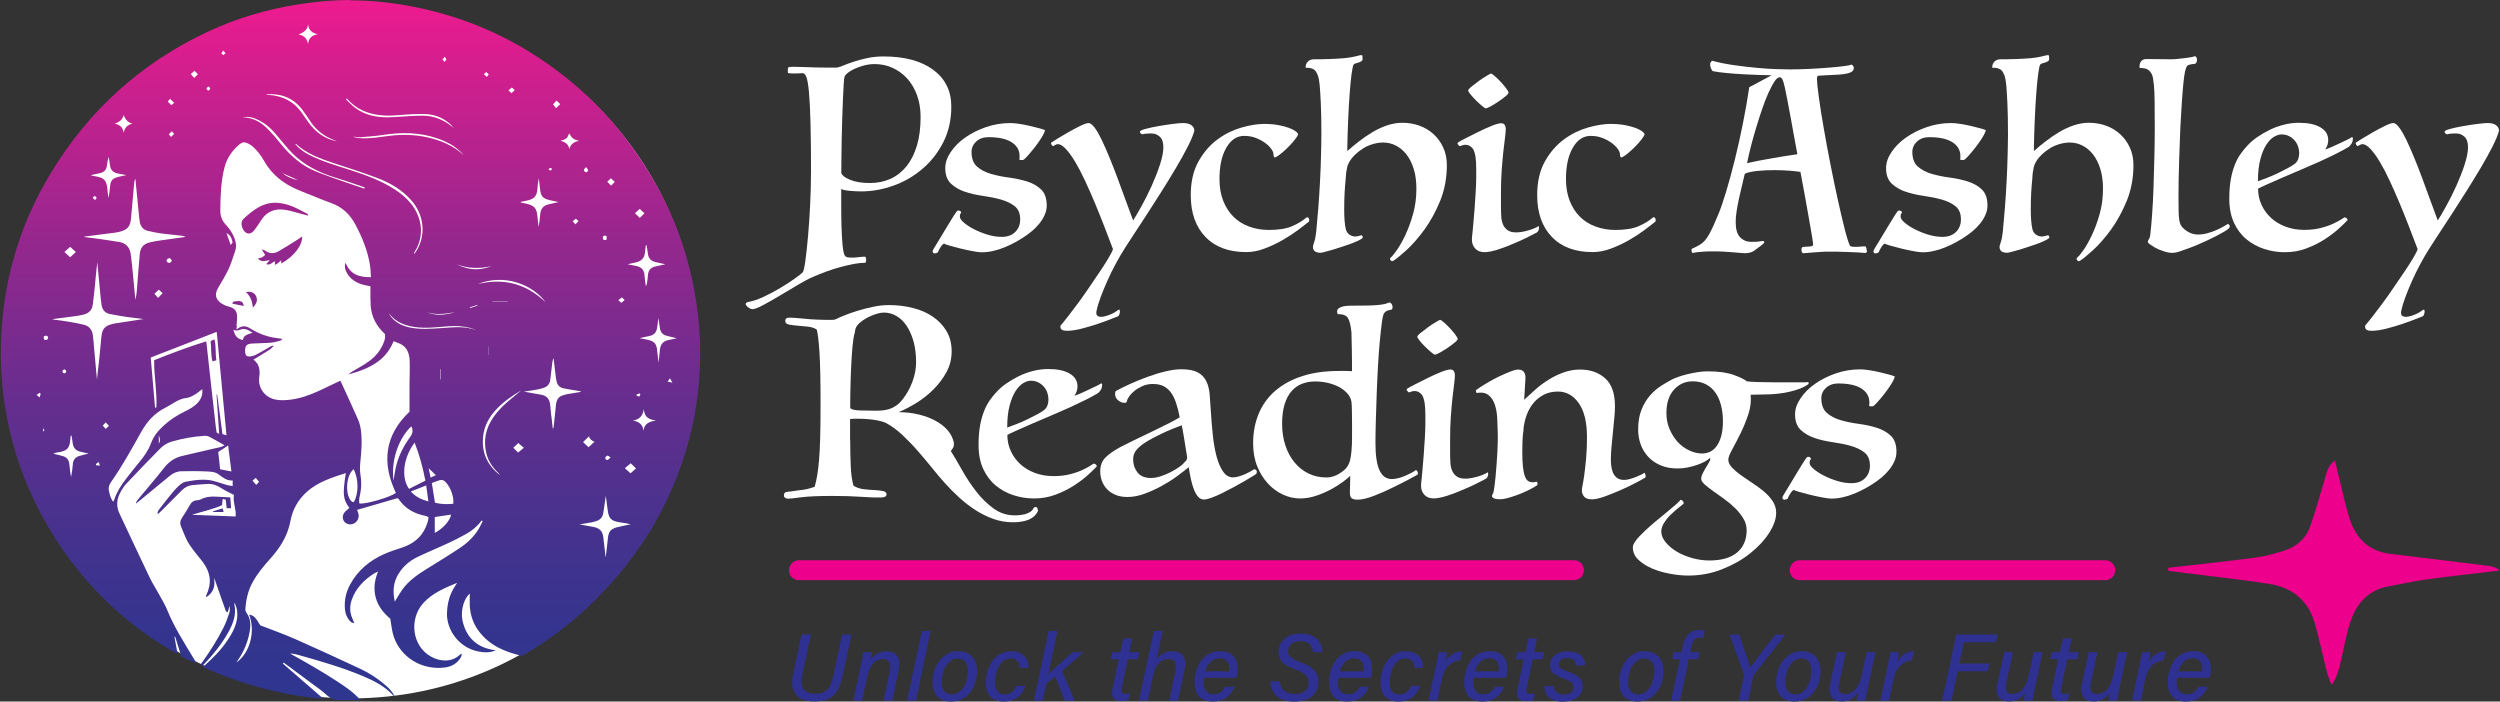 <?xml version="1.0" encoding="UTF-8"?> <svg xmlns="http://www.w3.org/2000/svg" xmlns:xlink="http://www.w3.org/1999/xlink" id="Layer_1" data-name="Layer 1" viewBox="0 0 376.06 105.53"><rect x="0" y="0" width="376.06" height="105.53" fill="#333333" stroke="none"/><defs><style> .cls-1 { clip-path: url(#clippath); } .cls-2 { fill: #ec008c; } .cls-2, .cls-3, .cls-4, .cls-5, .cls-6 { stroke-width: 0px; } .cls-3, .cls-7 { fill: none; } .cls-7 { stroke: #ec008c; stroke-linecap: round; stroke-width: 3px; } .cls-4 { fill: url(#linear-gradient); } .cls-8 { clip-path: url(#clippath-1); } .cls-5 { fill: #2e3192; } .cls-6 { fill: #fff; } </style><clipPath id="clippath"><rect class="cls-3" width="105.61" height="105.31"></rect></clipPath><clipPath id="clippath-1"><path class="cls-3" d="M32.02,76.92s.02.07.03.1h1.59c-.06-.23-.1-.37-.15-.55-.53.16-1,.31-1.47.45M31.68,51.29c.14,1.01,0,2.03.28,3.06.22-.06.37-.09.59-.15-.18-1.04-.02-2.08-.29-3.15-.23.09-.38.15-.58.24M35.15,45.37c-.08.02-.13.17-.22.3.6.12,1.14.23,1.74.36-.09-.51-.24-.69-.67-.74-.06,0-.11,0-.17,0-.23,0-.46.04-.69.08M37,43.94q.93.85,1.03,2.33c.61-.59.77-1.21.46-1.79-.21-.38-.56-.59-1.04-.59-.14,0-.29.02-.45.05M44.83,36c-.98.61-1.94,1.24-2.95,1.81-.67.38-1.36.37-2.01-.12-.1-.07-.23-.09-.5-.18.22.36.36.58.52.84-.15.12-.29.27-.46.35-.18.09-.38.11-.63.18.55.67,1.18.3,1.79.25-.2.22-.36.39-.54.59.59.26.87-.27,1.32-.42-.01.21-.02.37-.03.54q.37-.11.95-.69c0,.16.01.28.02.49,1.91-1.06,3.22-2.77,3.13-4.06-.22.15-.42.29-.62.42M36.68,32.87c-.44.4-.42.97-.18,1.51.41.9,1.16,1.01,1.76.24.35-.45.66-.92.96-1.4.86-1.4,2.13-1.91,3.71-1.65.75.12,1.47.36,2.21.55.4.1.79.21,1.18.31.02-.04.03-.07.05-.11-.09-.08-.16-.18-.26-.23-.79-.39-1.56-.84-2.38-1.14-.66-.24-1.37-.4-2.07-.45-.1,0-.19,0-.29,0-1.92,0-3.34,1.14-4.69,2.37M59.94,86.34c.67-1.13,1.65-1.96,2.81-2.53,1.57-.76,3.18-1.41,4.76-2.15.91-.42,1.81-.89,2.68-1.38.88-.5,1.65-1.14,2.25-1.98.06.03.11.06.17.09-.2.38-.37.79-.59,1.15-.71,1.18-1.69,2.12-2.82,2.87-1.61,1.08-3.27,2.09-4.92,3.11-1.45.9-2.85,1.85-3.84,3.28-.36.52-.66,1.07-1.05,1.7-.35-1.52-.22-2.89.54-4.17M65.4,77.77c.89-.13,1.68-.24,2.46-.36-.15.9-1.23,2.12-2.46,2.75v-2.4ZM90.75,80.8c-.12-.91-.53-1.33-1.44-1.53-.33-.07-.68-.12-1.01-.18-.31-.06-.63-.12-1.12-.21.73-.12,1.28-.21,1.84-.31.26-.05.52-.13.78-.22.52-.2.85-.57.94-1.13.13-.82.24-1.65.39-2.64.11.84.2,1.52.29,2.21.15,1.16.49,1.53,1.63,1.75.39.07.78.11,1.16.18.21.04.41.09.67.15-.72.15-1.38.26-2.02.43-1.04.27-1.33.68-1.43,1.77-.08.88-.2,1.76-.3,2.63,0,.04-.03.07-.04.09-.11-.99-.21-1.99-.34-2.99M61.8,73.93c.78-.31,1.49-.59,2.31-.91.12.86.22,1.6.33,2.41-1.07-.28-1.92-.7-2.64-1.5M65.43,75.63c-.15-.98-.31-1.94-.47-2.97.41-.15.79-.32,1.19-.43.19-.05.46-.03.62.07.84.55,1.58,2.38,1.41,3.48-.33.03-.66.05-.99.05-.58,0-1.17-.06-1.76-.21M37.98,72.31c.15-.13.31-.26.49-.42.18.22.34.4.5.59-.17.19-.35.39-.42.46-.18-.21-.37-.42-.57-.64M52.59,75.01c-.66-1.11-.47-3.6.62-4.43.77,1.59.74,3.7.01,4.95-.34,0-.49-.26-.64-.51M64.48,70.44c.3.29.68.65,1.09,1.03-.21.1-.45.21-.8.37-.12-.57-.22-1.06-.29-1.39M94,70.42c.26-.22.57-.47.88-.73.25.24.53.52.79.77-.25.23-.54.49-.82.74-.28-.25-.57-.52-.86-.78M14.46,69.99c0-.07-.02-.13-.03-.2.12-.08.25-.17.43-.29.06.19.09.32.16.55-.24-.03-.4-.05-.56-.07M91.06,68.85c.02-.12.19-.29.31-.31.11-.02.25.14.46.27-.18.17-.28.33-.41.36-.03,0-.07.01-.1.01-.18,0-.29-.15-.27-.33M33.11,70.59c-.1-.89-.19-1.78-.28-2.6.53-.35,1-.66,1.49-.98.16,1.24.32,2.52.49,3.91-.6-.11-1.11-.21-1.7-.33M77.21,67.36c.23-.22.51-.49.75-.72.28.24.6.51.84.72-.26.21-.58.48-.87.71-.19-.19-.46-.46-.72-.72M62.37,66.58c.73,1.85,1.22,3.71,1.62,5.72-.79.4-1.61.81-2.46,1.24-1.24-1.75-.85-4.72.84-6.96M87.7,66.51c.29-.27.61-.59.9-.88.09.42.45.69.83.82-.31.28-.61.55-.9.82-.25-.23-.56-.52-.83-.77M10.59,71.21c-.06-.49-.11-.98-.17-1.46-.07-.57-.37-.96-.92-1.13-.47-.14-.95-.24-1.5-.38.18-.07.31-.12.45-.16.14-.03.29-.03.44-.06,1.23-.23,1.57-.62,1.68-1.86.02-.21.04-.43.07-.64.04,0,.08,0,.12,0,.06.41.13.82.19,1.22.1.65.48,1.06,1.12,1.2.42.09.84.19,1.27.29-.5.13-.98.22-1.45.37-.57.18-.88.59-.93,1.19-.05.63-.13,1.27-.26,1.93-.04-.17-.09-.34-.11-.51M23.89,65.45c.16.47.28.86,0,1.28v-1.28ZM6.56,64.42q.26.35-.12.5c.05-.21.08-.35.12-.5M61.87,64.13c.31.57.21,1.06-.15,1.57-1.07,1.46-1.87,3.05-2.23,4.84-.12.58-.2,1.16-.3,1.77-.45-3.69,1.22-6.85,2.68-8.17M15.45,64.03c.14-.16.28-.32.45-.5.17.19.33.36.49.53-.18.17-.33.31-.49.46-.14-.16-.28-.32-.44-.49M95.18,63.26c.93-.13,1.5-.62,1.67-1.71.08,1.21.76,1.58,1.85,1.69-1.05.18-1.8.48-1.89,1.57-.13-.99-.72-1.41-1.62-1.55M95.75,59.48c0-.05.01-.1.02-.15l.45-.15s.07.08.11.12c-.06.12-.1.33-.19.35-.01,0-.02,0-.03,0-.11,0-.24-.11-.35-.16M5.52,59.4c.17-.12.3-.22.43-.31.06.04.12.09.17.14-.04.16-.09.32-.16.56-.18-.15-.28-.24-.45-.38M72.68,65.57c.19-1.55.89-2.83,1.95-3.96,1.09-1.17,2.39-2.07,3.77-2.89-.48.4-.95.81-1.43,1.2-1.03.84-2,1.74-2.76,2.85-1.14,1.65-1.52,3.45-1.06,5.39.25,1.07.83,1.99,1.6,2.77.18.18.35.36.49.57-1.94-1.5-2.86-3.45-2.55-5.94M16.36,73.74c-.07-.46.1-.88.36-1.25,1.7-2.42,3.11-5.01,4.55-7.57.86-1.52,1.96-2.75,3.53-3.55.5-.26.98-.56,1.46-.85.58-.34,1.16-.6,1.85-.67.39-.04.79-.26,1.14-.46.4-.23.75-.54,1.17-.85.1.82-.15,1.47-.67,2.04-.54.59-1.24.97-1.94,1.31-1.13.55-2.18,1.22-3.12,2.07-.85.76-1.57,1.63-1.97,2.71-.41,1.1-1.08,2.03-1.82,2.92-.68.81-1.32,1.65-1.97,2.48-.76.97-1.4,2.02-1.78,3.2-.02.06-.08.11-.15.2-.36-.54-.53-1.12-.62-1.73M100.42,57.4c.14-.19.22-.3.36-.49.12.21.2.35.37.65-.34-.07-.49-.11-.73-.16M9.49,56.08c-.2-.28-.07-.44.23-.52.28.16.33.37.08.58-.02.01-.05.02-.09.02-.08,0-.19-.03-.22-.07M66.27,55.54s.04-.01.06-.02v1.54s-.04,0-.06,0v-1.52ZM82.93,62.6c-.06-.56-.11-1.12-.17-1.69-.08-.83-.48-1.38-1.33-1.53-.83-.15-1.67-.3-2.63-.47.72-.11,1.33-.19,1.92-.3.36-.06.72-.15,1.07-.27.59-.2.92-.62.99-1.25.09-.85.2-1.71.3-2.56.03-.21.07-.43.19-.64.11.96.22,1.91.34,2.87.02.19.07.38.11.58.11.6.48.96,1.07,1.08.65.13,1.3.23,1.96.34.23.04.47.06.7.18-.71.12-1.41.22-2.12.35-.26.05-.52.13-.78.22-.67.25-.87.81-.93,1.46-.1,1.08-.21,2.15-.33,3.23,0,.06-.05.12-.13.33-.09-.75-.16-1.34-.22-1.93M73.51,53.4v-1.27s.02,0,.03,0v1.27s-.02,0-.03,0M6.6,50.58c.37-.14.62-.11.64.25,0,.11-.19.32-.3.32-.01,0-.02,0-.04,0-.35,0-.34-.27-.3-.57M22.69,53.77c3.27-1.27,6.58-2.55,9.91-3.85.49,5.2.98,10.35,1.47,15.56-.21-.07-.39-.12-.61-.19-.26-1.99-.53-3.96-.79-5.94-.03,0-.07,0-.1.01.13,1.93.26,3.85.4,5.91-.21-.12-.38-.17-.39-.25-.07-.38-.11-.78-.16-1.17-.23-2.07-.47-4.14-.7-6.22-.22-1.98-.43-3.95-.65-5.93-.01-.1-.03-.19-.06-.35-2.68.83-5.26,1.81-7.82,2.83-.04,2.41.46,4.74.33,7.09,0,.02-.08.03-.2.06-.21-2.5-.42-4.98-.65-7.57M36.23,49.56c.24-.1.58-.07.84,0,.3.08.56.28.93.48-.63.27-1.36.28-1.46,1.12-.87-.24-1.18-.57-1.44-1.57.17.1.32.13.48.13.22,0,.43-.08.65-.17M98.85,52.64c-.12-.94-.41-1.28-1.34-1.51-.43-.11-.86-.17-1.32-.26.56-.12,1.07-.23,1.59-.35.66-.15.98-.6,1.07-1.24.06-.44.12-.87.2-1.45.08.6.15,1.06.21,1.52.08.56.37.96.92,1.13.51.15,1.04.26,1.63.4-.26.06-.48.1-.7.15-.21.05-.43.08-.65.14-.74.18-1.11.66-1.19,1.41-.06.61-.13,1.22-.21,2-.09-.76-.14-1.35-.22-1.94M61.63,49.26c-1.44-.3-2.49-.99-3.14-2.09.06.05.12.1.17.16.95,1.14,2.22,1.63,3.65,1.85,1.72.27,3.43.03,5.14-.1,1.11-.08,2.21-.03,3.28.25.32.08.62.23.92.35-1.67-.65-3.35-.46-5.03-.34-.9.06-1.79.13-2.69.13-.77,0-1.54-.05-2.3-.21M68.42,46.96c-1.43.44-2.86.57-4.28,0,.63.2,1.26.27,1.88.27.8,0,1.6-.12,2.4-.27M70.67,46.23c.38-.12.75-.23,1.12-.35.01.03.02.07.03.1-.38.12-.75.24-1.12.36-.01-.04-.02-.07-.03-.11M74.09,45.36h2.27v.05h-2.27s0-.03,0-.05M93.01,45.15c.17-.13.36-.28.55-.42.13.14.26.28.4.42-.17.13-.34.26-.51.4-.09-.08-.3-.27-.43-.39M23.23,44.19c.21-.2.43-.4.66-.62.14.13.35.32.57.53-.23.24-.47.49-.68.71-.19-.22-.4-.45-.55-.62M82.08,45.47c-3.12-2.99-6.57-3.62-10.23-2.74,3.96-1.58,8.22,0,10.23,2.74M68.71,39.75c1.7.68,3.44.68,5.2.29-.77.3-1.54.46-2.3.46-.98,0-1.94-.25-2.89-.74M14.11,51.68c-.04-.44-.09-.88-.15-1.32-.12-.78-.57-1.32-1.33-1.51-.78-.2-1.58-.33-2.38-.47-.77-.13-1.55-.22-2.33-.33,0-.02,0-.04,0-.05,1.19-.15,2.38-.3,3.56-.46.36-.05.72-.14,1.08-.22.89-.2,1.33-.77,1.42-1.65.08-.81.19-1.61.27-2.42.12-1.27.23-2.54.38-3.82.16,1.72.33,3.45.49,5.17.04.42.09.83.15,1.24.11.73.5,1.24,1.23,1.39.86.18,1.74.32,2.61.45.78.11,1.56.19,2.49.31-1.57.24-2.96.46-4.36.67-.07.01-.15.02-.22.04-1.31.32-1.67.77-1.79,2.15-.18,2.08-.4,4.15-.65,6.23-.16-1.8-.32-3.6-.49-5.4M25.18,39.44c-.2-.15-.14-.37.03-.5.31-.23.49-.05.63.26-.1.23-.23.35-.38.35-.09,0-.18-.04-.28-.11M9.69,37.9c.28-.25.58-.52.87-.77.28.26.58.53.85.78-.27.25-.57.52-.86.79-.3-.28-.6-.56-.86-.8M96.95,41.36c-.07-.73-.45-1.17-1.16-1.33-.43-.1-.87-.17-1.38-.28.46-.1.85-.2,1.24-.28.83-.17,1.29-.65,1.37-1.5.03-.36.08-.72.12-1.08.04,0,.09,0,.13,0,.06.41.13.82.18,1.23.08.77.52,1.19,1.26,1.33.43.08.85.18,1.37.3-.59.13-1.08.23-1.56.35-.65.16-1,.58-1.05,1.25-.03.42-.09.83-.15,1.24-.02.16-.07.32-.17.48-.07-.57-.16-1.13-.21-1.7M90.68,35.78c0-.3.22-.41.57-.28v.54c-.1.04-.2.07-.28.07-.19,0-.29-.12-.29-.33M34.06,35.05c.64.32.81.85.92,1.39.02.08-.13.2-.28.41-.23-.66-.42-1.19-.63-1.8M86.14,33.29c.11-.09.3-.25.48-.4.07.07.23.21.4.37-.16.17-.33.35-.46.49-.15-.17-.31-.34-.42-.46M95.52,32.06c.21-.19.46-.42.71-.64.24.22.49.46.71.66-.21.21-.47.47-.7.7-.21-.21-.46-.46-.72-.71M14,29.77c.03-.3.24-.29.46-.19.08.24.06.45-.23.45h0c-.08,0-.24-.18-.23-.27M19.86,39.96c-.06-.59-.11-1.17-.2-1.76-.15-1.02-.73-1.64-1.76-1.81-.87-.14-1.74-.27-2.62-.4-.87-.12-1.75-.23-2.63-.34.01-.02.02-.04.03-.06,1.58-.2,3.17-.41,4.75-.61.15-.02.29-.05.43-.08,1.36-.34,1.75-.79,1.86-2.18.15-1.76.31-3.52.47-5.28.02-.19.07-.38.17-.56.17,1.69.33,3.38.5,5.07.05.46.08.93.16,1.39.11.68.47,1.2,1.17,1.37.66.16,1.34.31,2.02.4,1.02.14,2.05.22,3.07.34.22.03.43.09.65.19-1.16.16-2.33.31-3.49.48-.63.09-1.27.18-1.88.33-1,.25-1.45.78-1.54,1.81-.17,1.86-.3,3.72-.45,5.58-.03.42-.1.83-.21,1.24-.16-1.71-.32-3.42-.49-5.12M91.34,27.34c.18-.17.36-.34.55-.52.2.19.4.36.59.54-.19.19-.37.38-.56.57-.19-.2-.38-.39-.57-.59M80.84,32.56c-.12-1.27-.44-1.64-1.72-1.93-.26-.06-.53-.11-.79-.17,0-.03,0-.07,0-.1.38-.08.76-.13,1.13-.23.95-.26,1.28-.67,1.38-1.67.02-.24.02-.49.06-.74.04-.29.1-.58.15-.92.07.59.13,1.13.19,1.66.12,1.07.4,1.4,1.46,1.65.4.1.8.17,1.33.28-.59.14-1.05.25-1.51.35-.8.18-1.2.69-1.26,1.51-.05.64-.13,1.27-.24,1.91-.06-.54-.13-1.08-.18-1.62M42.43,26.03c.8.35,1.6.7,2.39,1.05-.89-.14-1.69-.52-2.39-1.05M82.53,25.53c.15-.37.3-.3.5-.14-.05.18-.12.25-.22.25-.08,0-.17-.04-.28-.11M88.08,25.9c-.12-.04-.25-.23-.25-.35,0-.12.18-.23.34-.41.13.2.28.32.28.45,0,.18-.11.32-.27.32-.03,0-.07,0-.1-.02M16.2,28.94c-.03-.19-.02-.39-.05-.59-.16-1.27-.51-1.62-1.79-1.83-.17-.03-.34-.06-.5-.1-.07-.02-.13-.05-.2-.08.48-.1.96-.19,1.43-.31.55-.13.9-.47.98-1.05.06-.46.13-.91.28-1.38.07.43.15.87.2,1.3.08.68.49,1.04,1.12,1.19.4.09.82.15,1.33.25-.48.11-.89.18-1.29.29-.84.24-1.06.54-1.15,1.4-.05.53-.12,1.06-.21,1.77-.07-.4-.13-.63-.16-.87M62.26,38.1c.05-.1.09-.2.15-.29,1.42-2.22,1.14-5.02-.56-7.15-.7-.88-1.55-1.57-2.49-2.18-2-1.29-4.22-2.1-6.46-2.84-2.17-.71-4.38-1.31-6.42-2.36-.87-.45-1.56-.99-2.07-1.61.04-.01.09-.04.11-.03,1.62,1.49,3.62,2.21,5.66,2.89,2.21.73,4.44,1.42,6.61,2.26,1.92.73,3.68,1.76,5.07,3.33,1.89,2.13,2.24,5.08.88,7.46-.12.2-.26.39-.39.59-.03-.02-.07-.04-.1-.06M35.58,49.03c.03-.54.11-1.08.07-1.61-.04-.62-.4-1.04-1.01-1.23-.19-.06-.38-.1-.56-.17-.27-.11-.55-.22-.79-.39-.9-.61-1.03-1.41-.47-2.34.55-.93,1.11-1.86,1.57-2.83.4-.86.67-1.79.98-2.7.22-.63.15-1.25-.08-1.87-.3-.8-.76-1.5-1.33-2.1-.6-.63-.83-1.33-.82-2.2.02-2.14.09-4.28.62-6.37.36-1.43,1.16-2.58,2.29-3.53.36-.3.71-.36,1.15-.16.76.33,1.27.92,1.76,1.53.28.34.53.71.74,1.1,1.23,2.22,3.13,3.61,5.44,4.53,1.57.62,3.13,1.29,4.73,1.87,1.61.59,2.74,1.65,3.55,3.15,1.07,1.98,1.91,4.04,2.25,6.28.08.53.08,1.07.13,1.71-1.71,0-3.11-.36-3.82-2.19-.22.65-.04,1.1.19,1.52.53.96,1.39,1.5,2.42,1.79.35.1.71.15,1.13.24,0,.28,0,.54,0,.81.01.71-.01,1.43.04,2.14.13,1.7.9,3.09,2.15,4.24.11.79-.23,1.45-.58,2.09-.61,1.11-1.56,1.89-2.62,2.54-.57.35-1.15.66-1.72,1-.2.12-.38.26-.54.44,1.71-.48,3.37-1.06,4.76-2.21.9-.75,1.55-1.7,2.01-2.8.2.09.37.19.56.24,1.31.4,1.78,1.41,1.84,2.65.05,1.2-.01,2.41-.02,3.61,0,1.2,0,2.4,0,3.61v.51c-3.76,3.56-4.19,7.69-2.05,12.22-.92.67-4.51,1.71-5.48,1.59-.14-.56.05-1.11.15-1.64.16-.91.15-1.8,0-2.71-.1-.6-.08-1.23-.02-1.83.16-1.62.3-3.23.09-4.85-.07-.55-.22-1.12-.44-1.63-.84-1.91-1.72-3.8-2.59-5.7-.02-.04-.07-.06-.12-.09-1.04.49-2.07,1-3.11,1.48-1.39.64-2.83,1.16-4.35,1.35-.74.09-1.54.13-2.26-.02-1.59-.33-2.65-1.77-2.42-3.37.15-1.1,0-1.98-.87-2.64.84-.51,1.66-1,2.46-1.51.2-.13.36-.33.6-.55-.38-.07-.56.14-.78.26-.66.38-1.32.76-1.99,1.11-.19.1-.41.15-.63.19-.65.13-.9-.08-.92-.75-.02-.8.2-1.1.98-1.16.96-.07,1.92-.05,2.87-.13.48-.04.96-.18,1.43-.3.1-.02.18-.14.34-.27-.55-.08-1.01-.14-1.46-.22-1.07-.2-2.08-.59-3.02-1.14-.17-.1-.34-.2-.51-.3-.65-.38-1.27-.31-1.93.26.02-.25.04-.4.05-.55M84.32,21.17c.86-.22.99-.33,1.3-1.11.48.8.54.85,1.49,1.13-.79.13-1.28.51-1.47,1.24-.11-.76-.64-1.06-1.33-1.27M54.25,20.64c1.15-.09,2.3-.17,3.44-.35,2.74-.42,5.44-.39,8.08.52,1.53.52,2.93,1.27,4,2.55-1.53-1.44-3.4-2.22-5.4-2.68-1.91-.44-3.84-.48-5.79-.25-1.49.18-2.97.47-4.48.35-.34-.03-.67-.09-1-.23.33.03.67.1.99.1.05,0,.1,0,.16,0M25.39,20.2c.1-.1.29-.28.46-.45.13.15.26.28.35.39-.17.18-.35.36-.46.46-.12-.13-.29-.33-.36-.4M47.6,25.82c-2.2-.86-3.93-2.4-5.4-4.23-.62-.76-1.26-1.52-1.95-2.21-1-1.01-2.19-1.7-3.79-1.75,1.05-.17,1.87.13,2.66.55.95.5,1.72,1.22,2.41,2.04.62.74,1.22,1.48,1.85,2.2,1.66,1.9,3.76,3.15,6.11,3.98.95.34,1.92.61,2.87.93.84.28,1.67.57,2.51.86-.02.07-.04.13-.07.19-2.4-.84-4.83-1.62-7.2-2.55M17.22,18.59c.75-.23,1.21-.55,1.36-1.29.29.66.65,1.14,1.34,1.3-.72.17-1.17.55-1.31,1.4-.11-.82-.53-1.22-1.38-1.42M83.19,15.7c.17-.19.35-.38.52-.57.19.18.44.41.57.53-.22.21-.43.42-.64.62-.15-.2-.3-.39-.45-.58M25.23,15.27c.08-.09.27-.31.36-.4.2.2.42.41.61.6-.09.08-.3.26-.42.36-.17-.17-.36-.36-.55-.56M53.36,16.17c-.48-.36-.88-.82-1.32-1.23.04-.04.09-.08.13-.12,1.1,1.25,2.46,2.02,4.08,2.36,1.09.23,2.19.25,3.3.17,1.42-.11,2.85-.24,4.27-.2,1.76.04,3.29.71,4.46,2.11-.14-.1-.27-.21-.4-.31-1.26-.98-2.7-1.54-4.29-1.55-1.42,0-2.85.13-4.27.21-.34.02-.68.04-1.02.04-1.76,0-3.45-.34-4.93-1.47M46.3,18.27c-.32-.46-.64-.93-.97-1.39-1.18-1.65-2.83-2.44-4.82-2.6-.12-.01-.24-.02-.37-.03-.02,0-.04-.02-.11-.07,2.3-.15,4.15.56,5.51,2.41.42.57.81,1.17,1.21,1.76.84,1.24,1.97,2.11,3.35,2.66.21.08.41.17.61.25-1.89-.35-3.32-1.42-4.41-2.99M76.49,13.59c.19-.17.34-.29.5-.43.17.15.34.31.44.39-.16.15-.31.3-.49.47-.1-.1-.27-.26-.45-.43M31.36,13.01c.36.24.33.43-.04.63-.34-.24-.31-.43.04-.63M72.78,11.16c.15-.13.28-.25.37-.33.14.13.24.23.38.37-.08.09-.18.21-.31.36-.14-.12-.27-.24-.44-.4M28.69,11.13c.22-.19.44-.37.57-.48.1.1.33.32.51.51-.13.13-.34.34-.56.57-.16-.19-.36-.42-.51-.6M66.55,8.94c.1-.11.19-.21.37-.41.07.14.14.26.23.42-.07.08-.16.21-.27.36-.11-.12-.21-.23-.33-.37M33.3,8.01c.07-.1.14-.2.28-.4.13.13.22.23.35.38-.15.13-.21.2-.34.31-.13-.13-.2-.19-.3-.28M44.88,5.18c.77-.26,1.35-.65,1.47-1.5.08.9.64,1.29,1.44,1.48-.85.13-1.37.55-1.45,1.45-.17-.79-.59-1.31-1.46-1.43M52.65,0c-2.59,0-5.16.25-7.73.65-4.82.75-9.45,2.13-13.85,4.21-9.88,4.67-17.66,11.7-23.34,21.03C3.29,33.17.78,41.1.24,49.62c-.24,3.83-.1,7.66.5,11.48.8,4.99,2.26,9.76,4.46,14.3,3.18,6.57,7.49,12.29,13.03,17.07,2.43,2.1,5.04,3.92,7.81,5.54.17.1.37.16.66.28-.17-.91-.32-1.7-.46-2.49.04,0,.08-.02.11-.03.3.98.61,1.96.92,2.96.72.36,1.43.77,2.22,1.01-.1-.28-.25-.5-.38-.73-1.42-2.36-2.91-4.67-3.95-7.24-.32-.79-.78-1.53-1.19-2.29-.47-.86-1.01-1.69-1.44-2.57-1.53-3.19-3.02-6.41-4.53-9.6-.48-1-.49-2.01-.02-2.99.28-.57.62-1.13,1.05-1.59,1.65-1.76,3.33-3.49,5.02-5.21.49-.5,1.07-.88,1.74-1.08,1.61-.47,3.25-.77,4.92-.88.26-.02.55.03.78.14.77.4,1.53.85,2.29,1.28-.39.28-.9.33-1.4.45-1.65.39-3.3.78-4.95,1.15-1.16.26-2.05.9-2.77,1.83-.65.84-1.33,1.64-2.01,2.46-.57.68-1.15,1.35-1.71,2.04-.21.26-.47.52-.48.85,1.69-1.39,3.39-2.78,5.07-4.17.51-.42,1.09-.69,1.75-.7,1.21-.02,2.41-.04,3.62.02.68.03,1.41.02,1.99.45.63.47,1.23.98,2.11.91v.84c-.3-.05-.57-.07-.82-.14-.71-.2-1.4-.46-2.11-.64-1.4-.34-2.79-.11-4.17.14-.36.07-.7.34-.99.6-.4.36-.75.77-1.1,1.19-.62.76-1.23,1.53-1.83,2.32-.15.2-.35.41-.24.77.16-.15.29-.26.41-.38,1.06-1.06,2.13-2.12,3.18-3.19.45-.46.98-.74,1.61-.81.76-.08,1.52-.12,2.28-.17.77-.05,1.43.21,2.07.63.59.38,1.24.67,1.9,1.02-.19,1.03.36,2.13.26,3.24-2.2-.09-4.31-.17-6.58-.25,1.61-.52,3.14-.81,4.53-1.45.04-.34.07-.62.1-.94.19.05.33.08.46.12.05.44.09.85.14,1.28h.67c-.05-.6-.09-1.15-.13-1.63-.71-.04-1.39-.06-2.07-.11-.8-.05-1.57.01-2.3.38-.21.11-.47.17-.71.18-.47.03-.76.28-.98.67-.38.66-.77,1.32-1.2,1.95-.29.43-.34.85-.14,1.32.29.68.54,1.38.87,2.03.26.52.6,1.01.95,1.48.48.65,1.03,1.25,1.51,1.91,1.14,1.55,1.3,3.19.45,4.92-.03.05,0,.12,0,.29,1.12-.73,1.4-1.7,1.16-2.89.1.16.16.32.22.48.49,1.39.96,2.79,1.46,4.17.07.18.07.45.39.49.1-.33.2-.65.3-.97.04.38.05.76-.06,1.09-.25.74-.51,1.49-.86,2.19-.92,1.82-2.02,3.55-3.2,5.21-.11.15-.35.3-.15.6.15-.11.31-.19.42-.31,1.37-1.42,2.6-2.96,3.58-4.68.76-1.34,1.33-2.75.97-4.35-.01-.06.01-.13.02-.2.21.4.35.82.4,1.25.14,1.22-.24,2.33-.82,3.38-.85,1.52-1.95,2.83-3.22,4.02-.34.32-.67.63-1.1,1.03,5.8,2.59,11.75,4.21,18.14,4.78-2.12-1.84-4.12-3.57-6.12-5.31.04-.05.08-.1.12-.15,1.89,1.4,3.79,2.8,5.68,4.21.59.44,1.1,1.06,1.76,1.3.47.17,1.02.15,1.56.14.21,0,.43-.01.64,0,.58.01,1.16,0,1.91,0-1.03-1.19-2.2-1.96-3.36-2.73-1.19-.79-2.41-1.52-3.64-2.25-1.18-.7-2.39-1.36-3.58-2.03.45,0,.85.1,1.25.21,3.31.93,6.62,1.88,9.79,3.22,1.66.7,3.25,1.53,4.49,2.89.04.05.12.07.19.1-.36-.72-.89-1.26-1.48-1.75-1.15-.97-2.41-1.79-3.78-2.42-3.23-1.5-6.46-3-9.72-4.44-1.7-.75-3.47-1.37-5.22-2.05-.76-1.26-1-1.5-1.68-1.61.97,2.52.14,5.73-1.91,7.19.1-.16.16-.26.23-.36.87-1.25,1.44-2.63,1.73-4.12.2-1.03.23-2.06-.44-2.97-.11-.15-.19-.36-.18-.54.09-1.43.39-2.81,1.1-4.09.73-1.33,1.7-2.47,2.7-3.59,1.47-1.64,2.58-3.43,2.99-5.65.32-1.73,1.18-3.22,2.52-4.4,1.67-1.47,3.73-2.09,5.8-2.77-.5,3.25-.43,3.94.54,5.25-.27.25-.59.45-.79.74-.51.74-.04,1.69.84,1.73.93.05,1.6-.9,1.26-1.76-.06-.15-.12-.3-.16-.42,2.07-.6,4.09-1.19,6.1-1.77.06.06.13.1.17.16.96,1.43,2.35,2.19,4.02,2.51.16.03.3.12.46.19-.02.19-.03.34-.06.48-.54,2.11-1.89,3.44-3.94,4.11-.89.29-1.78.57-2.63.95-2.23.98-4.01,2.46-5.18,4.63-.62,1.16-.88,2.39-.76,3.7.07.73.35,1.38.89,1.89.1.09.26.12.52.22-.14-.34-.21-.55-.3-.75-.42-.95-.41-1.9-.06-2.87.6-1.67,1.78-2.86,3.23-3.82.17-.11.37-.19.7-.35-.57,1.38-.69,2.66-.34,3.95.37,1.33,1.23,2.34,2.18,3.14.18.99.24,1.86.51,2.67,1.04,3.12,4.23,5.13,7.75,4.66,1.02-.14,1.85-.64,2.38-1.57.07-.12.07-.28.12-.5-.16.08-.23.1-.28.15-1.23,1.19-3.03,1.05-4.38.28-2.91-1.66-3.23-5.69-1.17-8,1.34-1.51,3.15-2.27,5.12-3.09-.16.26-.23.38-.31.5-.82,1.22-1.16,2.57-1.21,4.04-.08,2.68,1.93,5.26,4.72,5.79.86.17,1.74.22,2.61-.18-2.73-.33-4.42-1.82-5-4.48-.32-1.47.23-3.37,1.1-4.04,0,.66-.04,1.28,0,1.89.1,1.38.52,2.65,1.36,3.76,1.64,2.17,3.96,3.14,6.53,3.71.7-.43,1.41-.83,2.09-1.27,4.24-2.7,8-5.95,11.34-9.71,2.94-3.31,5.48-6.89,7.51-10.82,4.19-8.11,6.15-16.74,5.78-25.88-.1-2.53-.41-5.04-.88-7.53-1.15-6.08-3.33-11.76-6.5-17.06-3.18-5.33-7.11-10.03-11.88-14-6.49-5.41-13.85-9.12-22.1-11.01-3.65-.83-7.35-1.32-11.1-1.33h-.12Z"></path></clipPath><linearGradient id="linear-gradient" x1="-115.22" y1="399.6" x2="-114.22" y2="399.6" gradientTransform="translate(42126.59 -12025.91) rotate(-90) scale(105.29 -105.29)" gradientUnits="userSpaceOnUse"><stop offset="0" stop-color="#2e368f"></stop><stop offset=".11" stop-color="#35348e"></stop><stop offset=".26" stop-color="#48328e"></stop><stop offset=".45" stop-color="#692d8e"></stop><stop offset=".66" stop-color="#95278e"></stop><stop offset=".89" stop-color="#ce1f8e"></stop><stop offset="1" stop-color="#ec1b8e"></stop></linearGradient></defs><g class="cls-1"><path class="cls-6" d="M105.08,52.86c0,28.82-23.37,52.19-52.19,52.19S.7,81.68.7,52.86,24.07.67,52.89.67s52.19,23.37,52.19,52.19"></path></g><g class="cls-8"><rect class="cls-4" x="0" width="105.61" height="105.31"></rect></g><g><path class="cls-6" d="M122,26.12c0-3.11-.03-5.65-.08-7.61-.05-1.96-.13-3.5-.23-4.61-.1-1.11-.23-1.87-.38-2.28-.15-.41-.34-.61-.57-.61-.08,0-.23,0-.46.02s-.48.02-.75.02-.5,0-.71-.02-.31-.04-.31-.1v-.44c0-.22.05-.35.15-.4.13-.03.41-.04.84-.04s.94.01,1.51.04c.57.03,1.17.04,1.78.06.61.01,1.17.02,1.68.02h1.24c.32,0,.46-.03.44-.08.1,0,.35-.08.75-.25.4-.17.89-.35,1.49-.55.6-.2,1.29-.39,2.06-.55.78-.17,1.59-.25,2.43-.25,3.19,0,5.69.67,7.5,2.01,1.81,1.34,2.72,3.18,2.72,5.53,0,1.99-.4,3.77-1.19,5.33-.79,1.57-1.83,2.91-3.12,4.01-1.29,1.11-2.74,1.96-4.36,2.54-1.62.59-3.26.88-4.91.88-.51,0-1.06-.03-1.66-.08-.6-.05-1.04-.14-1.32-.27v2.49c0,1.02.01,2.04.04,3.06.03,1.02.08,1.94.15,2.77.08.83.18,1.37.31,1.62.08.18.24.29.48.33.24.04.52.05.82.04.31-.01.62-.04.94-.08.32-.04.59-.06.82-.06.08.03.13.08.15.17.02.09.04.19.04.31s-.01.22-.04.31c-.03.09-.08.13-.15.13-.48,0-1.04.06-1.66.17-.62.12-1.29.27-1.99.46s-1.4.41-2.1.67c-.7.25-1.37.52-2.01.8-.61.25-1.38.66-2.29,1.2-.92.55-1.84,1.1-2.75,1.64-.92.55-1.76,1.03-2.52,1.43-.76.41-1.3.61-1.61.61-.13,0-.27-.05-.44-.15-.17-.1-.31-.22-.42-.34-.11-.13-.16-.25-.13-.36.03-.12.17-.2.42-.25.64-.1,1.39-.36,2.26-.76.87-.41,1.71-.85,2.52-1.34.82-.49,1.54-.95,2.16-1.4.62-.45,1.03-.76,1.2-.94.13-.13.26-.7.4-1.7.14-1.01.27-2.23.4-3.67.13-1.44.24-3.01.32-4.7s.13-3.29.13-4.8ZM126.55,26.04c.13.36.57.7,1.34,1.01.76.32,1.76.48,2.98.48,1.12,0,2.15-.21,3.08-.63.93-.42,1.73-1.05,2.41-1.89.68-.84,1.2-1.88,1.57-3.12.37-1.24.55-2.67.55-4.3,0-1.2-.18-2.29-.54-3.27-.36-.98-.85-1.82-1.47-2.5-.62-.69-1.36-1.22-2.2-1.61s-1.75-.57-2.72-.57c-.54,0-1.06.07-1.59.21-.52.14-.99.31-1.41.5-.42.19-.77.4-1.03.61s-.43.41-.48.59c-.05.15-.1.54-.13,1.15-.04.61-.08,1.36-.11,2.24s-.08,1.85-.11,2.91c-.04,1.06-.06,2.1-.08,3.12-.01,1.02-.03,1.98-.04,2.89-.01.91-.02,1.64-.02,2.2Z"></path><path class="cls-6" d="M142,36.63c-.2.13-.4.34-.57.63-.18.29-.29.52-.34.67-.03.05-.1.1-.21.13-.11.04-.2.06-.25.06-.23,0-.34-.11-.34-.34,0-.08.1-.28.31-.61.15-.25.4-.66.73-1.2.33-.55.67-1.11,1.01-1.68.34-.57.66-1.1.96-1.57.29-.47.5-.78.63-.94.13-.13.28-.15.46-.06.18.09.23.2.15.33-.05.05-.09.12-.11.19-.03.08-.04.2-.04.38,0,.23.2.52.59.86.4.34.9.68,1.51.99s1.29.59,2.03.82c.74.23,1.47.34,2.18.34.84,0,1.51-.24,2.01-.73s.75-1.12.75-1.91c0-.89-.28-1.55-.84-1.99-.56-.43-1.26-.76-2.08-.99-.83-.23-1.73-.41-2.71-.55-.98-.14-1.89-.35-2.72-.63-.83-.28-1.52-.69-2.08-1.22-.56-.54-.84-1.31-.84-2.33,0-.79.27-1.59.82-2.41.55-.82,1.27-1.54,2.18-2.18.9-.64,1.94-1.16,3.12-1.57,1.17-.41,2.4-.61,3.67-.61.38,0,.83.04,1.34.12.51.08,1.01.17,1.51.29.5.12.96.23,1.38.34.42.11.73.21.94.29.05,0,.04.1-.04.31-.08.23-.27.58-.57,1.05-.31.47-.64.94-1.01,1.4-.37.46-.71.87-1.03,1.22-.32.36-.54.54-.67.54h-.23c-.13,0-.22-.03-.27-.08.03-.13.04-.29.04-.5,0-.89-.4-1.59-1.2-2.1-.8-.51-1.97-.76-3.5-.76-.74,0-1.35.22-1.82.65-.47.43-.71.96-.71,1.57,0,.99.28,1.73.84,2.22.56.48,1.26.85,2.1,1.09.84.24,1.75.43,2.72.55.97.13,1.87.33,2.71.59s1.54.67,2.1,1.2c.56.54.84,1.34.84,2.41,0,.49-.1.96-.31,1.42-.2.46-.47.89-.8,1.3-.33.41-.7.78-1.11,1.13-.41.34-.82.64-1.22.9-.38.25-.82.52-1.3.78-.48.27-1.01.52-1.57.75-.56.23-1.13.42-1.72.55-.59.14-1.17.21-1.76.21-.28,0-.73-.06-1.34-.17-.61-.11-1.23-.25-1.85-.4-.62-.15-1.18-.3-1.66-.44-.48-.14-.74-.24-.76-.29Z"></path><path class="cls-6" d="M159.55,48.95c.23-.25.57-.68,1.03-1.26.46-.59.96-1.25,1.51-1.99.55-.74,1.11-1.53,1.68-2.37.57-.84,1.11-1.64,1.62-2.39.51-.75.95-1.44,1.32-2.06.37-.62.61-1.09.71-1.4-.41-1.07-.84-2.21-1.3-3.4-.46-1.2-.94-2.38-1.43-3.56s-.99-2.29-1.49-3.37-.99-2.01-1.47-2.81c-.48-.8-.95-1.45-1.4-1.93-.45-.48-.85-.73-1.2-.73-.1,0-.22.03-.34.1-.13.06-.24.12-.34.17-.08.05-.17-.01-.27-.19-.1-.18-.1-.29,0-.34.1-.08.4-.27.9-.57s1.05-.63,1.66-.98c.61-.34,1.2-.66,1.78-.94.57-.28.99-.42,1.24-.42s.55.23.9.69.7,1.08,1.07,1.85c.37.78.76,1.66,1.17,2.66s.82,2.03,1.22,3.12c.41,1.08.81,2.17,1.2,3.27.4,1.1.77,2.12,1.13,3.06.33-.51.76-1.24,1.28-2.18s1.03-1.95,1.51-3.02c.48-1.07.9-2.13,1.24-3.17.34-1.04.52-1.92.52-2.64s-.18-1.27-.54-1.59c-.36-.32-.75-.48-1.19-.48-.33,0-.59,0-.78.02-.19.01-.4.04-.63.1-.05,0-.13-.03-.23-.1-.1-.06-.15-.16-.15-.29s.28-.27.84-.42c.56-.15,1.21-.29,1.95-.42.74-.13,1.47-.24,2.18-.33.71-.09,1.21-.13,1.49-.13.59,0,1.02.12,1.3.34.28.23.42.5.42.8-.15.61-.48,1.41-.98,2.39-.5.98-1.09,2.05-1.78,3.21s-1.42,2.36-2.2,3.59c-.78,1.24-1.52,2.4-2.24,3.5-.71,1.1-1.36,2.08-1.93,2.95-.57.87-.99,1.5-1.24,1.91-.51.79-.99,1.61-1.45,2.47-.46.85-.88,1.71-1.26,2.56-.38.85-.72,1.67-1.01,2.45-.29.78-.5,1.48-.63,2.12-.08.38,0,.63.21.75.22.11.5.14.84.08.34-.06.72-.19,1.13-.36.41-.18.75-.38,1.03-.61.13-.1.21-.12.25-.06.04.06.06.16.06.29s-.03.26-.08.4c-.05.14-.11.24-.19.29-.03,0-.32.12-.88.34-.56.23-1.24.48-2.03.75-.79.27-1.62.52-2.5.75-.88.23-1.65.34-2.31.34s-.96-.2-.96-.61c0-.05,0-.09.02-.12.01-.03.02-.05.02-.08Z"></path><path class="cls-6" d="M195.27,20.23c-.05.15-.2.39-.44.71-.24.32-.53.65-.86.99-.33.34-.68.68-1.05.99-.37.32-.7.55-.98.71-.18.08-.29.05-.32-.08-.04-.13-.06-.25-.06-.38,0-.2-.11-.46-.33-.77-.22-.31-.52-.6-.92-.9-.4-.29-.86-.54-1.4-.75s-1.12-.31-1.76-.31c-1.1,0-1.99.59-2.68,1.78-.69,1.19-1.03,2.76-1.03,4.72,0,1.2.18,2.28.55,3.23s.88,1.76,1.53,2.41,1.43,1.15,2.35,1.49c.92.34,1.91.52,2.98.52,1.45,0,2.61-.18,3.48-.55.87-.37,1.58-.8,2.14-1.28.03,0,.04-.01.06-.04.01-.03.03-.04.06-.04.13,0,.22.04.27.13.05.09.08.2.08.33,0,.1-.03.18-.08.23-.38.31-.91.71-1.59,1.22-.68.51-1.45,1.01-2.31,1.51s-1.77.92-2.71,1.28-1.87.54-2.79.54c-2.63,0-4.67-.76-6.14-2.29-1.47-1.53-2.2-3.62-2.2-6.27,0-2.01.39-3.71,1.17-5.09.78-1.38,1.73-2.48,2.87-3.31,1.13-.83,2.34-1.42,3.61-1.78,1.27-.36,2.4-.54,3.37-.54.79,0,1.5.06,2.12.17.62.12,1.16.25,1.61.42s.79.34,1.03.52c.24.18.36.33.36.46Z"></path><path class="cls-6" d="M202.69,22.71c.51-.46,1.08-.94,1.72-1.43.64-.5,1.31-.96,2.01-1.38.7-.42,1.43-.77,2.2-1.03s1.54-.4,2.33-.4c.92,0,1.78.15,2.58.44.8.29,1.51.72,2.12,1.28.61.56,1.1,1.23,1.45,2.01.36.78.54,1.65.54,2.62,0,1.96-.34,3.77-1.01,5.41-.68,1.64-1.47,3.08-2.37,4.32-.91,1.24-1.8,2.26-2.7,3.08s-1.55,1.35-1.99,1.61c-.13.08-.25.05-.38-.08s-.13-.27,0-.42c.2-.15.52-.53.94-1.13s.85-1.36,1.28-2.28c.43-.92.82-1.96,1.15-3.14s.5-2.43.5-3.79c0-1.12-.13-2.12-.4-2.98-.27-.87-.63-1.59-1.09-2.18-.46-.59-.99-1.03-1.59-1.34-.6-.31-1.24-.46-1.93-.46-.46,0-.94.07-1.45.21-.51.14-.98.34-1.42.59-.46.28-.91.62-1.34,1.03-.43.41-.75.83-.96,1.26-.05.1-.09.2-.13.29-.04.09-.08.22-.11.38-.04.17-.08.38-.12.63-.04.25-.07.6-.09,1.03-.08.74-.13,1.46-.17,2.16-.04.7-.06,1.54-.06,2.5,0,1.25.08,2.21.23,2.89.15.68.6,1.07,1.34,1.17.08,0,.17,0,.27-.02.1-.01.22-.03.34-.06.1-.02.23-.06.38-.11.08,0,.13.04.17.11.04.08.06.15.06.23s-.14.19-.42.34c-.28.15-.64.31-1.07.48-.43.17-.91.33-1.43.5-.52.17-1.01.33-1.47.48-.48.13-.9.24-1.24.34-.34.1-.58.15-.71.15-.76,0-1.15-.29-1.15-.88,0-.13.06-.37.19-.73.13-.36.23-.9.31-1.64.1-1.07.2-2.25.31-3.54.1-1.29.18-2.58.25-3.88s.12-2.58.15-3.82.06-2.37.06-3.37c0-1.83-.03-3.39-.09-4.67-.06-1.27-.12-2.18-.17-2.71-.08-.66-.15-1.1-.23-1.32-.08-.22-.17-.41-.27-.59-.13-.23-.29-.39-.48-.48-.19-.09-.37-.15-.54-.17-.17-.02-.31-.03-.42-.02-.12.01-.17,0-.17-.06,0-.36.11-.65.34-.88s.54-.34.92-.34c.74,0,1.5-.01,2.29-.04s1.52-.06,2.18-.12c.56-.05,1.08-.13,1.55-.23.47-.1.78-.18.94-.23.2-.02.31,0,.32.1.01.09.02.25.02.48,0,.15-.06.27-.19.34-.13.08-.27.14-.42.19-.15.05-.3.1-.44.13-.14.04-.24.1-.29.17-.1.15-.2.62-.31,1.42s-.2,1.79-.29,3c-.09,1.21-.17,2.56-.23,4.03-.06,1.48-.11,2.97-.13,4.47l.04.04Z"></path><path class="cls-6" d="M225.78,30.94c0,.54.01,1.05.04,1.55.02.5.11.92.27,1.28.15.36.38.64.69.86.31.22.74.33,1.3.33.28,0,.6-.03.96-.1.36-.06.69-.15,1.01-.25.32-.1.6-.2.84-.31.24-.1.39-.18.44-.23.08-.08.13-.08.15,0,.03.08.03.17.02.29-.01.12-.04.23-.1.34-.05.11-.12.2-.19.25-.25.13-.7.36-1.34.69-.64.33-1.39.68-2.26,1.03-.82.36-1.61.66-2.39.9-.78.24-1.42.36-1.93.36-.59,0-1.04-.18-1.38-.54-.33-.36-.5-.8-.5-1.34,0-.18,0-.33.02-.46s.03-.29.06-.5c.03-.25.07-.72.13-1.4.06-.67.13-1.43.19-2.27.06-.84.12-1.69.17-2.54.05-.85.08-1.59.08-2.2v-1.34c0-.66-.04-1.25-.11-1.76-.08-.51-.21-.9-.38-1.19-.13-.18-.29-.32-.48-.44-.19-.11-.43-.17-.71-.17-.15,0-.31.03-.46.1-.15.06-.27.1-.34.1-.05,0-.13-.08-.25-.23-.11-.15-.11-.27.02-.34.18-.13.55-.33,1.11-.61.56-.28,1.17-.59,1.83-.92.71-.36,1.4-.67,2.07-.94.66-.27,1.13-.4,1.42-.4s.47.08.57.25c.1.17.15.35.15.55v.15c0,.26-.04.66-.11,1.22-.08.56-.16,1.25-.25,2.07-.09.82-.17,1.76-.25,2.83-.08,1.07-.11,2.23-.11,3.48v1.84ZM224.25,11.05c.13.03.34.17.63.42.29.26.59.55.9.88.31.33.57.65.8.96s.34.51.34.61c0,.13-.15.32-.46.57-.31.25-.66.52-1.05.78-.4.27-.78.5-1.15.71-.37.2-.63.31-.78.31-.08,0-.26-.12-.55-.36-.29-.24-.59-.52-.9-.82s-.58-.61-.82-.9-.36-.49-.36-.59c0-.13.17-.33.5-.59s.69-.55,1.09-.84.78-.55,1.15-.76c.37-.22.59-.34.67-.36Z"></path><path class="cls-6" d="M247.39,20.23c-.05.15-.2.39-.44.71-.24.32-.53.65-.86.99-.33.34-.68.68-1.05.99-.37.32-.7.55-.98.71-.18.08-.29.05-.32-.08-.04-.13-.06-.25-.06-.38,0-.2-.11-.46-.33-.77-.22-.31-.52-.6-.92-.9-.4-.29-.86-.54-1.4-.75s-1.12-.31-1.76-.31c-1.1,0-1.99.59-2.68,1.78s-1.03,2.76-1.03,4.72c0,1.2.18,2.28.55,3.23.37.96.88,1.76,1.53,2.41.65.65,1.43,1.15,2.35,1.49.92.34,1.91.52,2.98.52,1.45,0,2.61-.18,3.48-.55.87-.37,1.58-.8,2.14-1.28.03,0,.04-.01.06-.04.01-.03.03-.04.06-.04.13,0,.22.04.27.13.05.09.08.2.08.33,0,.1-.03.18-.08.23-.38.31-.91.71-1.59,1.22-.68.51-1.45,1.01-2.31,1.51-.87.5-1.77.92-2.72,1.28s-1.87.54-2.79.54c-2.63,0-4.67-.76-6.14-2.29s-2.2-3.62-2.2-6.27c0-2.01.39-3.71,1.17-5.09.78-1.38,1.73-2.48,2.87-3.31,1.13-.83,2.34-1.42,3.61-1.78,1.27-.36,2.4-.54,3.37-.54.79,0,1.5.06,2.12.17.62.12,1.16.25,1.61.42.45.17.79.34,1.03.52.24.18.36.33.36.46Z"></path><path class="cls-6" d="M266.47,11.32c-.41,0-1-.01-1.78-.04-.78-.02-1.6-.06-2.47-.11-.87-.05-1.71-.11-2.54-.19-.83-.08-1.5-.17-2.01-.27-.1-.05-.2-.18-.29-.4-.09-.22-.13-.43-.13-.63,0-.23.1-.41.31-.54,1.02.28,2.13.5,3.33.67,1.2.17,2.34.3,3.44.4,1.1.1,2.08.17,2.96.19.88.03,1.52.04,1.93.04.99,0,2.01-.03,3.06-.08,1.04-.05,2.01-.12,2.91-.19.89-.08,1.64-.15,2.24-.23s.95-.15,1.05-.23c.05,0,.13.05.23.15.1.1.15.22.15.34,0,.28-.13.49-.38.63-.25.14-.61.24-1.07.31-.46.06-1.02.11-1.68.13-.66.03-1.4.06-2.22.12-.13.03-.19.17-.19.42,0,.59.1,1.55.29,2.91.19,1.35.43,2.88.73,4.59s.62,3.5,1,5.39c.37,1.89.74,3.67,1.11,5.33.37,1.67.71,3.14,1.03,4.4.32,1.26.59,2.12.82,2.58.13.05.24.08.33.1.09.01.25.02.48.02.33,0,.62-.01.86-.04.24-.03.43-.04.55-.04.1,0,.18.1.23.31s.08.34.08.42c0,.18-.09.27-.27.27-.13,0-.31-.01-.54-.04-.23-.03-.55-.04-.96-.06-.41-.01-.94-.03-1.59-.06-.65-.03-1.47-.04-2.47-.04-.33,0-.7.01-1.09.04-.4.03-.77.05-1.13.08-.36.02-.68.05-.96.08-.28.03-.47.04-.57.04-.08,0-.14-.05-.19-.15s-.08-.22-.08-.34.02-.24.06-.33c.04-.09.11-.13.21-.13.23-.03.54-.04.92-.06.38-.01.57-.11.57-.29,0-.15-.06-.61-.19-1.38-.13-.76-.29-1.68-.48-2.75-.19-1.07-.4-2.21-.61-3.42-.22-1.21-.43-2.34-.63-3.38-.46-.08-1.04-.14-1.74-.19s-1.43-.08-2.2-.08c-.89,0-1.74.04-2.54.12-.8.08-1.43.22-1.89.42-.13.56-.27,1.15-.42,1.78-.15.62-.3,1.26-.44,1.89-.14.64-.26,1.27-.36,1.89-.1.62-.15,1.21-.15,1.74,0,1.05.22,1.8.67,2.26.45.46,1,.69,1.66.69s1.08-.02,1.24-.06c.17-.04.31-.06.44-.06.2,0,.31.05.31.15,0,.05-.06.13-.17.25-.12.11-.26.24-.44.36-.23.18-.53.4-.9.67-.37.27-.85.4-1.43.4-.08,0-.27-.01-.59-.04-.32-.03-.71-.06-1.17-.1s-.94-.07-1.45-.1c-.51-.03-.99-.04-1.45-.04-.64,0-1.15.01-1.55.04-.4.03-.71.05-.94.08-.23.03-.39.05-.48.08-.09.02-.16.04-.21.04s-.1-.04-.13-.13c-.04-.09-.06-.19-.06-.29,0-.15.06-.24.19-.27.25-.1.62-.29,1.11-.57.51-.31.96-.82,1.36-1.55s.85-1.71,1.36-2.96c.36-.84.75-1.99,1.19-3.44s.87-3.05,1.3-4.78c.43-1.73.84-3.55,1.22-5.45.38-1.9.7-3.73.96-5.49l3.37-1.8ZM270.37,23.21c-.13-.64-.27-1.43-.44-2.37s-.34-1.91-.52-2.89c-.18-.98-.35-1.91-.52-2.77-.17-.87-.3-1.53-.4-1.99-.15-.69-.29-1.12-.4-1.3-.12-.18-.24-.27-.36-.27-.26,0-.52.21-.8.63s-.58.98-.9,1.68-.63,1.5-.94,2.41c-.31.91-.61,1.83-.9,2.79-.29.96-.56,1.91-.8,2.85s-.44,1.8-.59,2.56c.41-.1.92-.21,1.55-.33.62-.11,1.29-.24,1.99-.36.7-.13,1.4-.25,2.1-.36.7-.11,1.34-.21,1.93-.29Z"></path><path class="cls-6" d="M283.52,36.63c-.21.13-.4.34-.57.63-.18.29-.29.52-.34.67-.03.05-.1.1-.21.13-.11.04-.2.06-.25.06-.23,0-.34-.11-.34-.34,0-.08.1-.28.31-.61.15-.25.39-.66.73-1.2.33-.55.67-1.11,1.01-1.68.34-.57.66-1.1.96-1.57.29-.47.5-.78.63-.94.13-.13.28-.15.46-.06.18.09.23.2.15.33-.05.05-.09.12-.12.19s-.04.2-.04.38c0,.23.2.52.59.86.4.34.9.68,1.51.99s1.29.59,2.03.82c.74.23,1.47.34,2.18.34.84,0,1.51-.24,2.01-.73s.75-1.12.75-1.91c0-.89-.28-1.55-.84-1.99s-1.26-.76-2.08-.99-1.73-.41-2.71-.55c-.98-.14-1.89-.35-2.71-.63-.83-.28-1.52-.69-2.08-1.22-.56-.54-.84-1.31-.84-2.33,0-.79.27-1.59.82-2.41.55-.82,1.27-1.54,2.18-2.18.9-.64,1.94-1.16,3.12-1.57,1.17-.41,2.4-.61,3.67-.61.38,0,.83.04,1.34.12.51.08,1.01.17,1.51.29.5.12.96.23,1.38.34.42.11.73.21.94.29.05,0,.04.1-.04.31-.08.23-.27.58-.57,1.05-.31.47-.64.94-1.01,1.4-.37.46-.71.87-1.03,1.22-.32.36-.54.54-.67.54h-.23c-.13,0-.22-.03-.27-.08.03-.13.04-.29.04-.5,0-.89-.4-1.59-1.2-2.1-.8-.51-1.97-.76-3.5-.76-.74,0-1.34.22-1.82.65-.47.43-.71.96-.71,1.57,0,.99.28,1.73.84,2.22.56.48,1.26.85,2.1,1.09.84.24,1.75.43,2.71.55.97.13,1.87.33,2.71.59.84.27,1.54.67,2.1,1.2.56.54.84,1.34.84,2.41,0,.49-.1.96-.31,1.42-.2.46-.47.89-.8,1.3-.33.41-.7.78-1.11,1.13-.41.34-.82.64-1.22.9-.38.25-.82.52-1.3.78-.49.27-1.01.52-1.57.75s-1.13.42-1.72.55c-.59.14-1.17.21-1.76.21-.28,0-.73-.06-1.34-.17-.61-.11-1.23-.25-1.85-.4-.62-.15-1.18-.3-1.66-.44-.49-.14-.74-.24-.76-.29Z"></path><path class="cls-6" d="M305.97,22.71c.51-.46,1.08-.94,1.72-1.43.64-.5,1.31-.96,2.01-1.38.7-.42,1.43-.77,2.2-1.03s1.54-.4,2.33-.4c.92,0,1.78.15,2.58.44.8.29,1.51.72,2.12,1.28.61.56,1.1,1.23,1.45,2.01.36.78.54,1.65.54,2.62,0,1.96-.34,3.77-1.01,5.41-.68,1.64-1.47,3.08-2.37,4.32-.91,1.24-1.8,2.26-2.7,3.08s-1.55,1.35-1.99,1.61c-.13.08-.25.05-.38-.08s-.13-.27,0-.42c.2-.15.52-.53.94-1.13s.85-1.36,1.28-2.28c.43-.92.82-1.96,1.15-3.14s.5-2.43.5-3.79c0-1.12-.13-2.12-.4-2.98-.27-.87-.63-1.59-1.09-2.18-.46-.59-.99-1.03-1.59-1.34-.6-.31-1.24-.46-1.93-.46-.46,0-.94.07-1.45.21-.51.14-.98.34-1.42.59-.46.28-.91.62-1.34,1.03-.43.41-.75.83-.96,1.26-.05.1-.09.2-.13.29-.04.09-.08.22-.11.38-.04.17-.08.38-.12.63-.04.25-.07.6-.09,1.03-.08.74-.13,1.46-.17,2.16-.04.7-.06,1.54-.06,2.5,0,1.25.08,2.21.23,2.89.15.68.6,1.07,1.34,1.17.08,0,.17,0,.27-.02.1-.01.22-.03.34-.06.1-.02.23-.06.38-.11.08,0,.13.04.17.11.04.08.06.15.06.23s-.14.19-.42.34c-.28.15-.64.31-1.07.48-.43.17-.91.33-1.43.5-.52.17-1.01.33-1.47.48-.48.13-.9.24-1.24.34-.34.1-.58.15-.71.15-.76,0-1.15-.29-1.15-.88,0-.13.06-.37.19-.73.13-.36.23-.9.31-1.64.1-1.07.2-2.25.31-3.54.1-1.29.18-2.58.25-3.88s.12-2.58.15-3.82.06-2.37.06-3.37c0-1.83-.03-3.39-.09-4.67-.06-1.27-.12-2.18-.17-2.71-.08-.66-.15-1.1-.23-1.32-.08-.22-.17-.41-.27-.59-.13-.23-.29-.39-.48-.48-.19-.09-.37-.15-.54-.17-.17-.02-.31-.03-.42-.02-.12.01-.17,0-.17-.06,0-.36.11-.65.34-.88s.54-.34.92-.34c.74,0,1.5-.01,2.29-.04s1.52-.06,2.18-.12c.56-.05,1.08-.13,1.55-.23.47-.1.78-.18.94-.23.2-.02.31,0,.32.1.01.09.02.25.02.48,0,.15-.06.27-.19.34-.13.08-.27.14-.42.19-.15.05-.3.1-.44.13-.14.04-.24.1-.29.17-.1.15-.2.62-.31,1.42s-.2,1.79-.29,3c-.09,1.21-.17,2.56-.23,4.03-.06,1.48-.11,2.97-.13,4.47l.04.04Z"></path><path class="cls-6" d="M335.18,33.69c.15.1.23.23.23.38,0,.21-.29.47-.88.8-.61.36-1.42.78-2.43,1.26-1.01.48-2.01.91-3,1.26-.48.18-.92.33-1.3.46-.38.13-.73.19-1.03.19-.36,0-.8-.08-1.32-.25s-.97-.36-1.36-.59c-.31-.2-.55-.36-.73-.48-.18-.12-.27-.24-.27-.36,0-.1.03-.2.1-.29.06-.09.12-.2.17-.33.03-.08.05-.18.08-.31.02-.13.04-.25.04-.38.08-.64.16-1.56.25-2.77s.16-2.55.21-4.02c.05-1.47.1-2.98.13-4.55.04-1.57.06-3.03.06-4.38,0-1.66,0-3-.02-4.02-.01-1.02-.04-1.83-.1-2.45-.08-.84-.18-1.4-.31-1.66-.13-.27-.27-.46-.42-.59-.18-.15-.35-.25-.52-.29s-.32-.06-.46-.08c-.14-.01-.25-.02-.34-.02s-.13-.02-.13-.08c0-.84.36-1.26,1.07-1.26.54,0,1.17,0,1.89.02.73.01,1.33.02,1.82.02.31,0,.63-.02.97-.06.34-.04.68-.08,1.01-.11.33-.04.64-.08.92-.13.28-.05.48-.1.61-.15.1-.03.18.01.25.11.06.1.1.23.11.38s-.01.29-.08.42c-.06.13-.15.2-.25.23-.15.03-.29.04-.4.04s-.31.05-.59.15c-.13.05-.24.21-.34.48-.1.27-.19.69-.27,1.26-.08.57-.15,1.33-.23,2.26-.08.93-.15,2.1-.23,3.5-.08,1.12-.13,2.26-.17,3.42s-.08,2.29-.12,3.38c-.04,1.1-.06,2.12-.08,3.06-.01.94-.02,1.75-.02,2.41,0,.74,0,1.49.02,2.24.01.75.08,1.34.21,1.78.13.41.46.79.99,1.15.54.36,1.1.54,1.68.54.46,0,.93-.06,1.42-.19s.93-.28,1.34-.46c.41-.18.77-.36,1.09-.54.32-.18.55-.32.71-.42Z"></path><path class="cls-6" d="M353.12,33.12c-.28.31-.71.73-1.3,1.26-.59.54-1.29,1.07-2.12,1.61-.83.54-1.75.99-2.77,1.38s-2.1.57-3.25.57c-1.05,0-2.07-.16-3.06-.48s-1.89-.8-2.68-1.45-1.42-1.48-1.89-2.49-.71-2.21-.71-3.61c0-1.15.08-2.13.23-2.96.15-.83.36-1.55.61-2.18s.54-1.16.86-1.61c.32-.45.64-.85.98-1.21.41-.46.9-.89,1.49-1.3.59-.41,1.22-.78,1.89-1.11.67-.33,1.39-.59,2.14-.78s1.51-.29,2.28-.29c1.38,0,2.45.23,3.23.69.78.46,1.17,1.1,1.17,1.91,0,.51-.15.98-.46,1.42.25-.08.58-.2.98-.38.39-.18.8-.36,1.2-.55.41-.19.77-.36,1.09-.52.32-.15.53-.27.63-.34.05-.05.11-.07.17-.06s.1.06.1.13c0,.33-.06.61-.19.82-.13.22-.28.39-.46.52-.41.25-1,.57-1.76.96s-1.61.78-2.54,1.21c-.93.42-1.89.84-2.89,1.26-.99.42-1.93.82-2.81,1.2-.88.38-1.64.72-2.29,1.01-.65.29-1.09.5-1.32.63,0,.87.17,1.68.52,2.43.34.75.82,1.41,1.43,1.97.61.56,1.34,1,2.2,1.32.85.32,1.79.48,2.81.48.92,0,1.75-.1,2.49-.29s1.36-.41,1.87-.65c.51-.24.91-.46,1.21-.65.29-.19.45-.29.48-.29.1,0,.2.04.31.13.1.09.15.19.15.29ZM339.66,27.26c.43-.15.92-.34,1.47-.55.55-.22,1.08-.45,1.61-.71.52-.25,1-.5,1.43-.73s.76-.43.99-.61c.46-.33.69-.89.69-1.68,0-.31-.06-.62-.17-.96-.12-.33-.29-.63-.52-.9-.23-.27-.51-.48-.84-.65-.33-.17-.7-.25-1.11-.25-.36,0-.74.12-1.15.36-.41.24-.79.64-1.15,1.19-.36.55-.66,1.28-.9,2.18-.24.91-.36,2.01-.36,3.31Z"></path><path class="cls-6" d="M355.79,48.95c.23-.25.57-.68,1.03-1.26.46-.59.96-1.25,1.51-1.99s1.11-1.53,1.68-2.37c.57-.84,1.12-1.64,1.63-2.39.51-.75.95-1.44,1.32-2.06.37-.62.61-1.09.71-1.4-.41-1.07-.84-2.21-1.3-3.4-.46-1.2-.94-2.38-1.43-3.56s-.99-2.29-1.49-3.37-.99-2.01-1.47-2.81-.95-1.45-1.4-1.93c-.45-.48-.85-.73-1.2-.73-.1,0-.22.03-.34.1-.13.06-.24.12-.34.17-.08.05-.17-.01-.27-.19s-.1-.29,0-.34c.1-.08.4-.27.9-.57s1.05-.63,1.66-.98c.61-.34,1.21-.66,1.78-.94.57-.28.99-.42,1.24-.42s.55.23.9.69.7,1.08,1.07,1.85c.37.78.76,1.66,1.17,2.66.41.99.82,2.03,1.22,3.12.41,1.08.81,2.17,1.2,3.27.4,1.1.77,2.12,1.13,3.06.33-.51.76-1.24,1.28-2.18s1.03-1.95,1.51-3.02c.48-1.07.9-2.13,1.24-3.17.34-1.04.52-1.92.52-2.64s-.18-1.27-.54-1.59c-.36-.32-.75-.48-1.19-.48-.33,0-.59,0-.78.02-.19.01-.4.04-.63.1-.05,0-.13-.03-.23-.1-.1-.06-.15-.16-.15-.29s.28-.27.84-.42,1.21-.29,1.95-.42c.74-.13,1.47-.24,2.18-.33.71-.09,1.21-.13,1.49-.13.59,0,1.02.12,1.3.34.28.23.42.5.42.8-.15.61-.48,1.41-.97,2.39-.5.98-1.09,2.05-1.78,3.21s-1.42,2.36-2.2,3.59c-.78,1.24-1.52,2.4-2.24,3.5-.71,1.1-1.36,2.08-1.93,2.95-.57.87-.99,1.5-1.24,1.91-.51.79-.99,1.61-1.45,2.47-.46.85-.88,1.71-1.26,2.56-.38.85-.72,1.67-1.01,2.45-.29.78-.5,1.48-.63,2.12-.08.38,0,.63.21.75.22.11.5.14.84.08.34-.06.72-.19,1.13-.36.41-.18.75-.38,1.03-.61.13-.1.21-.12.25-.06.04.06.06.16.06.29s-.03.26-.08.4c-.05.14-.12.24-.19.29-.03,0-.32.12-.88.34s-1.24.48-2.03.75-1.62.52-2.5.75c-.88.23-1.65.34-2.31.34s-.96-.2-.96-.61c0-.05,0-.09.02-.12.01-.03.02-.05.02-.08Z"></path></g><g><path class="cls-6" d="M127.89,66.26c0,1.3.03,2.57.08,3.81.05,1.24.19,2.24.42,3,.46.28.98.45,1.55.52.57.06,1.11.11,1.62.13.51.03.94.08,1.28.15s.52.24.52.5c0,.13-.06.24-.19.33-.13.09-.33.13-.61.13-.74.02-1.75,0-3.02-.1-1.28-.09-2.73-.13-4.36-.13-2.09,0-3.67.07-4.72.21-1.06.14-1.69.21-1.89.21-.18,0-.33-.04-.46-.13-.13-.09-.19-.21-.19-.36,0-.33.15-.51.46-.54.31-.02.88-.1,1.72-.23.56-.05,1.02-.12,1.38-.21.36-.09.71-.2,1.07-.33.15-.56.28-1.13.38-1.72.1-.59.19-1.32.27-2.2.08-.88.13-1.97.17-3.29.04-1.31.06-3,.06-5.07,0-1.89-.01-3.49-.04-4.8-.03-1.31-.07-2.41-.13-3.29-.06-.88-.13-1.57-.19-2.08-.06-.51-.13-.91-.21-1.19-.33-.23-.76-.38-1.3-.44-.54-.06-1.06-.11-1.57-.15-.51-.04-.95-.1-1.32-.17-.37-.08-.55-.25-.55-.54,0-.33.2-.5.61-.5.46,0,1.24.06,2.35.17,1.11.12,2.47.17,4.07.17.25,0,.46-.04.61-.12.25-.13.66-.31,1.22-.54.56-.23,1.21-.46,1.95-.69.74-.23,1.52-.43,2.35-.61.83-.18,1.64-.27,2.43-.27,1.27,0,2.49.15,3.63.44,1.15.29,2.15.73,3,1.32.85.59,1.54,1.31,2.05,2.18.51.87.76,1.87.76,3.02s-.26,2.16-.78,3.12c-.52.96-1.18,1.83-1.97,2.62-.79.79-1.66,1.47-2.6,2.05-.94.57-1.82,1.03-2.64,1.36,1.04,0,2.03.11,2.96.33.93.22,1.77.52,2.52.92s1.38.87,1.87,1.43c.5.56.82,1.2.98,1.91,0,.36-.03.59-.1.71-.06.12-.19.3-.36.55.51.82,1.08,1.78,1.7,2.89.62,1.11,1.33,2.17,2.1,3.17.78,1.01,1.64,1.86,2.6,2.56s2.02,1.05,3.19,1.05c.23,0,.49-.01.78-.04.29-.03.57-.08.84-.15.27-.08.52-.19.75-.34.23-.15.4-.36.5-.61.1-.08.2-.11.31-.11.13,0,.21.06.25.19.04.13.07.25.1.38-.51,1.15-1.77,1.72-3.79,1.72-1.02,0-2-.17-2.93-.5-.93-.33-1.82-.77-2.68-1.32-.85-.55-1.67-1.18-2.45-1.89-.78-.71-1.51-1.45-2.2-2.22-.51-.56-1.1-1.26-1.78-2.1-.68-.84-1.4-1.7-2.16-2.58s-1.56-1.71-2.39-2.49c-.83-.78-1.65-1.38-2.47-1.82-.38-.18-.82-.31-1.3-.4-.48-.09-.95-.15-1.4-.19-.45-.04-.86-.06-1.24-.06h-.88c-.15,0-.28,0-.38.02-.1.01-.18.02-.23.02v3.21ZM128.54,50.16c-.13.48-.23,1.16-.31,2.03-.08.87-.14,1.82-.19,2.85-.05,1.03-.09,2.1-.11,3.21-.03,1.11-.04,2.16-.04,3.15.25.21.75.32,1.47.34s1.51.04,2.35.04c.74,0,1.36-.06,1.85-.19.5-.13.96-.36,1.4-.69.25-.18.54-.47.86-.88.32-.41.62-.89.92-1.45.29-.56.54-1.19.75-1.89.2-.7.31-1.45.31-2.24,0-1.15-.13-2.17-.38-3.08-.26-.91-.6-1.68-1.03-2.33-.43-.65-.94-1.15-1.53-1.49-.59-.34-1.21-.52-1.87-.52-.36,0-.76.07-1.2.21-.45.14-.89.33-1.32.55-.43.23-.82.49-1.15.78-.33.29-.55.61-.65.94l-.11.65Z"></path><path class="cls-6" d="M164.98,70.16c-.28.31-.71.73-1.3,1.26-.59.54-1.29,1.07-2.12,1.61-.83.54-1.75.99-2.77,1.38-1.02.38-2.1.57-3.25.57-1.05,0-2.06-.16-3.06-.48-.99-.32-1.89-.8-2.68-1.45-.79-.65-1.42-1.48-1.89-2.49-.47-1.01-.71-2.21-.71-3.61,0-1.15.08-2.13.23-2.96s.36-1.55.61-2.18c.25-.62.54-1.16.86-1.61.32-.45.64-.85.98-1.21.41-.46.9-.89,1.49-1.3.59-.41,1.22-.78,1.89-1.11.68-.33,1.39-.59,2.14-.78.75-.19,1.51-.29,2.28-.29,1.38,0,2.45.23,3.23.69.78.46,1.17,1.1,1.17,1.91,0,.51-.15.98-.46,1.42.25-.08.58-.2.98-.38.4-.18.8-.36,1.2-.55.41-.19.77-.36,1.09-.52.32-.15.53-.27.63-.34.05-.05.11-.07.17-.06.06.01.1.06.1.13,0,.33-.06.61-.19.82-.13.22-.28.39-.46.52-.41.25-.99.57-1.76.96-.77.38-1.61.78-2.54,1.21-.93.42-1.89.84-2.89,1.26-.99.42-1.93.82-2.81,1.2-.88.38-1.64.72-2.29,1.01-.65.29-1.09.5-1.32.63,0,.87.17,1.68.52,2.43.34.75.82,1.41,1.43,1.97.61.56,1.34,1,2.2,1.32.85.32,1.79.48,2.81.48.92,0,1.75-.1,2.49-.29.74-.19,1.36-.41,1.87-.65.51-.24.91-.46,1.2-.65.29-.19.45-.29.48-.29.1,0,.2.04.31.13.1.09.15.19.15.29ZM151.52,64.31c.43-.15.92-.34,1.47-.55.55-.22,1.08-.45,1.61-.71.52-.25,1-.5,1.43-.73.43-.23.76-.43.99-.61.46-.33.69-.89.69-1.68,0-.31-.06-.62-.17-.96-.11-.33-.29-.63-.52-.9-.23-.27-.51-.48-.84-.65-.33-.17-.7-.25-1.11-.25-.36,0-.74.12-1.15.36-.41.24-.79.64-1.15,1.19-.36.55-.66,1.28-.9,2.18-.24.91-.36,2.01-.36,3.31Z"></path><path class="cls-6" d="M177.45,62.74c-.15-.79-.33-1.5-.54-2.12-.2-.62-.46-1.15-.77-1.57-.31-.42-.68-.74-1.11-.96-.43-.22-.97-.33-1.61-.33-.56,0-1.08.1-1.55.31s-.88.45-1.22.73-.61.56-.8.84c-.19.28-.3.5-.32.65-.03.2-.14.31-.34.31-.36,0-.69-.13-.99-.38-.31-.25-.46-.56-.46-.92,0-.2.02-.36.08-.46.59-.33,1.3-.69,2.14-1.07.84-.38,1.71-.74,2.62-1.07.9-.33,1.8-.61,2.7-.82.89-.22,1.7-.33,2.41-.33,1.07,0,1.89.15,2.47.46.57.31,1,.74,1.28,1.3.28.56.45,1.22.52,1.97.06.75.12,1.56.17,2.43.08,1.3.18,2.56.31,3.77.13,1.21.32,2.28.57,3.21.25.93.58,1.68.98,2.26.4.57.89.86,1.47.86.28,0,.59-.05.92-.15.33-.1.65-.22.96-.36.31-.14.58-.28.82-.42.24-.14.4-.24.48-.29.23,0,.37.12.42.34,0,.13-.03.24-.08.34-.05.05-.24.18-.57.38-.33.2-.74.45-1.22.73-.48.28-1.02.58-1.61.9-.59.32-1.17.62-1.74.9-.57.28-1.1.51-1.59.69-.48.18-.87.27-1.15.27-.33,0-.62-.13-.86-.4-.24-.27-.45-.62-.63-1.07-.18-.45-.33-.96-.46-1.55-.13-.59-.24-1.2-.34-1.84-.46.38-1.05.83-1.76,1.36-.71.52-1.49,1.01-2.33,1.47s-1.7.85-2.58,1.17c-.88.32-1.73.48-2.54.48-.69,0-1.29-.11-1.8-.32-.51-.22-.94-.5-1.28-.86-.34-.36-.6-.77-.77-1.24-.17-.47-.25-.96-.25-1.47,0-.82.25-1.48.75-2.01.5-.52,1.27-1.06,2.31-1.63.48-.25,1.16-.59,2.03-1.01.87-.42,1.75-.85,2.66-1.28.9-.43,1.75-.85,2.52-1.24.78-.39,1.34-.71,1.7-.94ZM178.56,68.67c-.08-.43-.15-.9-.23-1.41-.08-.51-.15-1-.23-1.45-.08-.46-.15-.85-.21-1.19-.06-.33-.11-.55-.13-.65-.41.15-.87.33-1.38.54-.51.2-1.02.43-1.53.67-.51.24-.99.49-1.45.73-.46.24-.84.47-1.15.67-.59.38-1.03.76-1.34,1.15-.31.38-.46.84-.46,1.38,0,.74.22,1.39.65,1.95.43.56,1.11.84,2.03.84.48,0,.99-.09,1.51-.27.52-.18,1.01-.38,1.45-.61.45-.23.83-.46,1.17-.69.33-.23.56-.41.69-.54.2-.2.36-.38.48-.52.11-.14.16-.34.13-.59Z"></path><path class="cls-6" d="M203.11,71.57c-.23.23-.6.54-1.11.92-.51.38-1.11.76-1.8,1.13-.69.37-1.43.69-2.24.96s-1.61.4-2.43.4-1.68-.19-2.52-.57c-.84-.38-1.6-.94-2.27-1.66-.68-.73-1.22-1.6-1.63-2.62-.41-1.02-.61-2.17-.61-3.44,0-1.66.29-3.16.86-4.51.57-1.35,1.42-2.5,2.52-3.44,1.11-.94,2.46-1.67,4.05-2.18,1.59-.51,3.42-.76,5.49-.76h1.03c.33,0,.64.01.92.04v-1.24c0-.6,0-1.22-.02-1.85-.01-.64-.03-1.22-.04-1.76-.01-.54-.02-.87-.02-.99-.1-1.02-.27-1.73-.52-2.14-.24-.41-.73-.61-1.47-.61-.1,0-.16-.12-.17-.34-.01-.23.07-.41.25-.54.2-.13.43-.22.69-.29.25-.06.64-.1,1.15-.1.97,0,1.78,0,2.43-.02.65-.01,1.19-.04,1.61-.08.42-.04.76-.09,1.01-.15.25-.06.47-.13.65-.21.13-.03.24,0,.33.1.09.09.15.2.19.34.04.14.04.27.02.4-.03.13-.1.21-.23.23-.28.05-.49.11-.63.17-.14.06-.27.19-.4.36-.13.18-.24.65-.34,1.42s-.2,1.71-.31,2.83-.19,2.37-.27,3.73c-.08,1.36-.14,2.73-.19,4.11-.05,1.38-.1,2.71-.13,4.02-.04,1.3-.06,2.43-.06,3.4,0,1.86.2,3.23.61,4.11.41.88,1.03,1.32,1.87,1.32.31,0,.64-.05,1.01-.15.37-.1.71-.22,1.03-.36.32-.14.61-.28.88-.42.27-.14.46-.26.59-.36.13-.1.24-.04.34.19.1.23.09.38-.04.46-.31.18-.78.44-1.43.78-.65.34-1.37.71-2.16,1.09-.97.49-1.95.92-2.94,1.3-1,.38-1.8.57-2.41.57-.46,0-.77-.08-.94-.23s-.25-.39-.25-.73v-.52c0-.24,0-.5.02-.76s.02-.52.02-.76v-.55ZM202.61,70.27c.2-.28.36-.61.46-.98.1-.37.18-.87.23-1.51.05-.54.08-1.19.08-1.97v-2.05c0-.59,0-1.21-.02-1.87-.01-.66-.03-1.12-.06-1.38-.05-.43-.23-.84-.54-1.22-.31-.38-.7-.71-1.18-.99-.49-.28-1.05-.5-1.7-.67-.65-.17-1.33-.25-2.05-.25s-1.34.11-1.95.34-1.14.6-1.59,1.11c-.45.51-.8,1.17-1.05,1.97-.25.8-.38,1.79-.38,2.96s.17,2.29.5,3.27c.33.98.79,1.83,1.38,2.54.59.71,1.29,1.27,2.1,1.66.82.4,1.71.59,2.68.59.38,0,.74-.06,1.07-.17.33-.11.63-.25.9-.42s.5-.34.71-.52c.2-.18.34-.33.42-.46Z"></path><path class="cls-6" d="M218.13,67.98c0,.54.01,1.05.04,1.55.02.5.11.92.27,1.28.15.36.38.64.69.86.31.22.74.33,1.3.33.28,0,.6-.03.96-.1.36-.06.69-.15,1.01-.25.32-.1.6-.2.84-.31.24-.1.39-.18.44-.23.08-.08.13-.08.15,0,.03.08.03.17.02.29-.01.12-.04.23-.1.34-.05.11-.12.2-.19.25-.25.13-.7.36-1.34.69-.64.33-1.39.68-2.26,1.03-.82.36-1.61.66-2.39.9-.78.24-1.42.36-1.93.36-.59,0-1.04-.18-1.38-.54-.33-.36-.5-.8-.5-1.34,0-.18,0-.33.02-.46s.03-.29.06-.5c.03-.25.07-.72.13-1.4.06-.67.13-1.43.19-2.27.06-.84.12-1.69.17-2.54.05-.85.08-1.59.08-2.2v-1.34c0-.66-.04-1.25-.11-1.76-.08-.51-.21-.9-.38-1.19-.13-.18-.29-.32-.48-.44-.19-.11-.43-.17-.71-.17-.15,0-.31.03-.46.1-.15.06-.27.1-.34.1-.05,0-.13-.08-.25-.23-.11-.15-.11-.27.02-.34.18-.13.55-.33,1.11-.61.56-.28,1.17-.59,1.83-.92.71-.36,1.4-.67,2.07-.94.66-.27,1.13-.4,1.42-.4s.47.08.57.25c.1.17.15.35.15.55v.15c0,.26-.04.66-.11,1.22-.08.56-.16,1.25-.25,2.07-.09.82-.17,1.76-.25,2.83-.08,1.07-.11,2.23-.11,3.48v1.84ZM216.6,48.1c.13.03.34.17.63.42.29.26.59.55.9.88.31.33.57.65.8.96s.34.51.34.61c0,.13-.15.32-.46.57-.31.25-.66.52-1.05.78-.4.27-.78.5-1.15.71-.37.2-.63.31-.78.31-.08,0-.26-.12-.55-.36-.29-.24-.59-.52-.9-.82s-.58-.61-.82-.9-.36-.49-.36-.59c0-.13.17-.33.5-.59s.69-.55,1.09-.84.78-.55,1.15-.76c.37-.22.59-.34.67-.36Z"></path><path class="cls-6" d="M229.19,64.54c-.03.23-.05.43-.08.61-.03.18-.04.38-.06.61s-.03.52-.04.86c-.01.34-.02.8-.02,1.36,0,.92.03,1.67.1,2.26.06.59.16,1.05.29,1.4.13.34.29.58.48.71.19.13.43.19.71.19.18,0,.37-.02.57-.08.05,0,.1.07.13.21.04.14.03.24-.02.29-.15.13-.45.31-.9.55-.45.24-.95.48-1.51.71s-1.14.43-1.74.61c-.6.18-1.1.27-1.51.27-.36,0-.64-.04-.84-.13-.2-.09-.31-.2-.31-.33s.01-.2.04-.23.06-.09.12-.19c.05-.13.09-.29.11-.48s.06-.41.11-.67c.05-.36.1-.81.15-1.36.05-.55.1-1.15.15-1.8.05-.65.1-1.33.13-2.03s.06-1.38.06-2.05c0-.28,0-.63-.02-1.05-.01-.42-.03-.96-.06-1.62-.03-.74-.11-1.37-.25-1.89-.14-.52-.32-.94-.54-1.26-.22-.32-.46-.55-.73-.71-.27-.15-.53-.23-.78-.23h-.38c-.13,0-.25.01-.38.04-.1,0-.15-.12-.15-.34,0-.05.02-.1.06-.13.04-.04.16-.12.36-.25.33-.23.78-.51,1.34-.84.56-.33,1.13-.64,1.72-.92s1.14-.52,1.66-.73c.52-.2.92-.31,1.2-.31.74,0,1.11.42,1.11,1.26,0,.13-.01.36-.04.69-.03.33-.04.67-.06,1.01-.01.34-.03.67-.06.98-.03.31-.04.51-.04.61.54-.51,1.11-1.03,1.72-1.57s1.27-1.03,1.99-1.47c.71-.45,1.47-.81,2.26-1.09.79-.28,1.61-.42,2.45-.42,1.53,0,2.78.44,3.77,1.32.98.88,1.47,2.28,1.47,4.19,0,.51-.03,1.11-.1,1.8-.06.69-.13,1.4-.21,2.14-.08.74-.15,1.47-.21,2.18-.06.71-.1,1.35-.1,1.91,0,2.04.66,3.06,1.99,3.06.25,0,.54-.04.86-.13.32-.09.62-.19.92-.31.29-.12.55-.23.78-.34.23-.11.38-.21.46-.29.03-.02.06,0,.1.06.04.06.07.15.1.25s.03.19.02.27c-.01.08-.03.13-.06.15-.2.13-.64.37-1.32.73-.68.36-1.43.72-2.26,1.09-.83.37-1.65.7-2.47,1-.82.29-1.47.44-1.95.44-.59,0-.99-.14-1.2-.42-.22-.28-.33-.57-.33-.88,0-.2.03-.46.1-.77.06-.31.15-.8.25-1.49.1-.74.2-1.61.29-2.6.09-.99.13-2.06.13-3.21,0-2.24-.42-3.94-1.24-5.1s-1.87-1.74-3.12-1.74c-.79,0-1.49.15-2.1.46-.61.31-1.13.72-1.57,1.24-.43.52-.78,1.12-1.03,1.8-.25.68-.42,1.4-.5,2.16Z"></path><path class="cls-6" d="M271.86,57.89c-.51.38-1.36.72-2.54,1.01s-2.56.44-4.11.44c-.31,0-.64,0-1.01.02-.37.01-.66.02-.86.02.1.97-.02,1.96-.36,2.98-.34,1.02-.74,1.98-1.19,2.89s-.86,1.7-1.24,2.39c-.38.69-.57,1.19-.57,1.49,0,.41.18.8.54,1.19.36.38.8.76,1.34,1.15.54.38,1.11.77,1.72,1.17.61.4,1.19.82,1.72,1.26.54.45.98.94,1.34,1.47.36.54.54,1.12.54,1.76,0,.92-.35,1.92-1.05,3.02-.7,1.1-1.65,2.12-2.85,3.08-1.2.96-2.6,1.75-4.21,2.39-1.61.64-3.31.96-5.12.96-.84,0-1.75-.09-2.73-.27-.98-.18-1.89-.45-2.72-.8-.83-.36-1.52-.8-2.06-1.32-.55-.52-.82-1.14-.82-1.85,0-.41.31-.94.94-1.61s1.34-1.34,2.16-2.03c.82-.69,1.62-1.35,2.41-1.99.79-.64,1.35-1.15,1.68-1.53.08,0,.17.05.29.15.12.1.17.22.17.34,0,.03,0,.04-.02.06-.01.01-.02.03-.02.06-.25.2-.57.46-.94.76-.37.31-.73.64-1.09.99-.36.36-.66.75-.92,1.17-.25.42-.38.83-.38,1.24,0,.54.21,1.06.63,1.59.42.52.97.99,1.64,1.4.67.41,1.45.74,2.31.99.87.25,1.75.38,2.64.38,1.84,0,3.23-.4,4.19-1.21.96-.8,1.43-1.93,1.43-3.38,0-.61-.17-1.2-.52-1.76-.34-.56-.76-1.08-1.26-1.57s-1.05-.94-1.64-1.36c-.6-.42-1.15-.81-1.64-1.17-.5-.36-.92-.69-1.26-.99-.34-.31-.52-.59-.52-.84,0-.23.07-.49.21-.78.14-.29.3-.59.48-.88s.34-.56.48-.8c.14-.24.21-.43.21-.55,0,.03-.03-.01-.08-.12-.18.18-.43.36-.76.54-.33.18-.72.34-1.17.5-.45.15-.92.28-1.42.38-.5.1-1,.15-1.51.15-.97,0-1.82-.16-2.56-.48-.74-.32-1.36-.75-1.85-1.28-.5-.54-.87-1.15-1.13-1.86-.25-.7-.38-1.45-.38-2.24,0-1.17.17-2.18.52-3.02.34-.84.78-1.55,1.3-2.14.52-.59,1.08-1.06,1.66-1.43.59-.37,1.12-.68,1.61-.94.31-.15.67-.3,1.09-.44.42-.14.87-.27,1.36-.38.48-.12.98-.21,1.49-.29s1-.11,1.45-.11c1.61,0,2.91.18,3.9.54.99.36,1.64.68,1.95.96.31.05.85.09,1.64.11s1.63.04,2.52.04h4.63c.13,0,.25-.01.38-.04.13.03.18.09.15.19-.03.1-.09.18-.19.23ZM256.11,68.21c.36,0,.71-.08,1.07-.23.36-.15.68-.41.97-.78.29-.37.54-.87.73-1.49s.29-1.41.29-2.35c0-.87-.1-1.67-.29-2.41s-.48-1.38-.86-1.91c-.38-.54-.85-.95-1.42-1.24s-1.22-.44-1.99-.44c-1.1,0-2.03.41-2.79,1.24-.76.83-1.15,2.01-1.15,3.54,0,.84.15,1.63.46,2.37.31.74.71,1.38,1.2,1.93s1.08.98,1.74,1.3c.66.32,1.34.48,2.03.48Z"></path><path class="cls-6" d="M269.83,73.68c-.21.13-.4.34-.57.63-.18.29-.29.52-.34.67-.03.05-.1.1-.21.13-.11.04-.2.06-.25.06-.23,0-.34-.11-.34-.34,0-.08.1-.28.31-.61.15-.25.39-.66.73-1.2.33-.55.67-1.11,1.01-1.68.34-.57.66-1.1.96-1.57.29-.47.5-.78.63-.94.13-.13.28-.15.46-.06.18.09.23.2.15.33-.05.05-.09.12-.12.19s-.04.2-.04.38c0,.23.2.52.59.86.4.34.9.68,1.51.99s1.29.59,2.03.82c.74.23,1.47.34,2.18.34.84,0,1.51-.24,2.01-.73s.75-1.12.75-1.91c0-.89-.28-1.55-.84-1.99s-1.26-.76-2.08-.99-1.73-.41-2.71-.55c-.98-.14-1.89-.35-2.71-.63-.83-.28-1.52-.69-2.08-1.22-.56-.54-.84-1.31-.84-2.33,0-.79.27-1.59.82-2.41.55-.82,1.27-1.54,2.18-2.18.9-.64,1.94-1.16,3.12-1.57,1.17-.41,2.4-.61,3.67-.61.38,0,.83.04,1.34.12.51.08,1.01.17,1.51.29.5.12.96.23,1.38.34.42.11.73.21.94.29.05,0,.04.1-.04.31-.08.23-.27.58-.57,1.05-.31.47-.64.94-1.01,1.4-.37.46-.71.87-1.03,1.22-.32.36-.54.54-.67.54h-.23c-.13,0-.22-.03-.27-.08.03-.13.04-.29.04-.5,0-.89-.4-1.59-1.2-2.1-.8-.51-1.97-.76-3.5-.76-.74,0-1.34.22-1.82.65-.47.43-.71.96-.71,1.57,0,.99.28,1.73.84,2.22.56.48,1.26.85,2.1,1.09.84.24,1.75.43,2.71.55.97.13,1.87.33,2.71.59.84.27,1.54.67,2.1,1.2.56.54.84,1.34.84,2.41,0,.49-.1.96-.31,1.42-.2.46-.47.89-.8,1.3-.33.41-.7.78-1.11,1.13-.41.34-.82.64-1.22.9-.38.25-.82.52-1.3.78-.49.27-1.01.52-1.57.75s-1.13.42-1.72.55c-.59.14-1.17.21-1.76.21-.28,0-.73-.06-1.34-.17-.61-.11-1.23-.25-1.85-.4-.62-.15-1.18-.3-1.66-.44-.49-.14-.74-.24-.76-.29Z"></path></g><g><path class="cls-5" d="M121.97,95.45l-1.3,6.1c-.44,2.04.5,2.82,1.93,2.82,1.7,0,2.33-.74,2.76-2.77l1.32-6.15h1.4l-1.34,6.26c-.59,2.7-1.62,3.8-4.26,3.8-2.26,0-3.8-1.14-3.19-4.05l1.29-6.02h1.4Z"></path><path class="cls-5" d="M129.51,99.96c.13-.63.26-1.24.37-1.84h1.3c-.03.23-.16.99-.21,1.17.4-.61,1.09-1.31,2.4-1.31,1.39,0,2.26.81,1.8,2.9l-.94,4.52h-1.33l.94-4.5c.23-1.04,0-1.76-1.06-1.76-1.27,0-2,1.14-2.32,2.6l-.77,3.66h-1.33l1.14-5.43Z"></path><path class="cls-5" d="M136.45,105.39l2.22-10.48h1.33l-2.22,10.48h-1.33Z"></path><path class="cls-5" d="M146.96,101c0,1.87-1.07,4.53-3.92,4.53-1.82,0-2.77-1.14-2.77-2.95,0-2,1.23-4.62,3.89-4.62,1.67,0,2.8,1.06,2.8,3.03ZM141.64,102.59c0,1.17.54,1.86,1.54,1.86,1.67,0,2.4-2.04,2.4-3.52,0-1.17-.5-1.87-1.54-1.87-1.62,0-2.4,2.04-2.4,3.53Z"></path><path class="cls-5" d="M154.26,103.17c-.49,1.39-1.49,2.36-3.3,2.36s-2.67-1.14-2.67-2.84c0-2.17,1.23-4.72,3.79-4.72,2.12,0,2.7,1.51,2.62,2.49h-1.3c-.04-.77-.36-1.42-1.39-1.42-1.62,0-2.33,2.07-2.33,3.56,0,1.32.57,1.87,1.47,1.87.8,0,1.4-.49,1.77-1.3h1.34Z"></path><path class="cls-5" d="M157.67,101.39c.71-.67,2.62-2.33,3.67-3.27h1.66c-1.09.97-2.17,1.92-3.23,2.83l1.89,4.45h-1.5l-1.43-3.62-1.34,1.04-.54,2.57h-1.33l2.22-10.48h1.33l-1.39,6.48Z"></path><path class="cls-5" d="M167.35,98.11h1.19l.44-2.07h1.32l-.43,2.07h1.52l-.24,1.07h-1.52l-.89,4.26c-.14.63-.1.94.51.94.21,0,.47-.01.7-.06l-.23,1.01c-.36.13-.73.13-1.07.13-1.22,0-1.54-.62-1.3-1.83l.94-4.46h-1.19l.24-1.07Z"></path><path class="cls-5" d="M173.57,94.91h1.33l-.92,4.32c.49-.69,1.2-1.26,2.37-1.26s2.29.57,1.84,2.75l-.99,4.67h-1.33l.94-4.48c.24-1.17-.01-1.79-1.04-1.79-1.17,0-1.97.93-2.25,2.23l-.86,4.03h-1.33l2.22-10.48Z"></path><path class="cls-5" d="M181.09,101.97c-.04.27-.06.41-.06.64,0,1.14.51,1.83,1.52,1.83s1.46-.56,1.77-1.14h1.39c-.46,1.12-1.36,2.23-3.3,2.23s-2.72-1.21-2.72-2.92c0-2.02,1.1-4.65,3.83-4.65,1.99,0,2.66,1.29,2.66,2.63,0,.49-.06.9-.19,1.37h-4.9ZM184.85,101c.04-.17.04-.33.04-.49,0-.92-.43-1.49-1.44-1.49s-1.8.73-2.16,1.97h3.56Z"></path><path class="cls-5" d="M192.51,102.47c.11,1.27.9,1.94,2.27,1.94,1.27,0,2.09-.57,2.09-1.71,0-.87-.44-1.4-2-1.99-1.87-.7-2.54-1.42-2.54-2.6,0-1.47,1.04-2.8,3.33-2.8s3.23,1.26,3.25,2.8h-1.39c-.1-.94-.56-1.66-1.94-1.66-1.17,0-1.82.66-1.82,1.5,0,.67.31,1.09,1.77,1.62,2.04.76,2.8,1.62,2.8,2.95,0,1.56-.97,3.02-3.69,3.02-2.33,0-3.49-1.26-3.55-3.06h1.42Z"></path><path class="cls-5" d="M201.32,101.97c-.04.27-.06.41-.06.64,0,1.14.51,1.83,1.52,1.83s1.46-.56,1.77-1.14h1.39c-.46,1.12-1.36,2.23-3.3,2.23s-2.72-1.21-2.72-2.92c0-2.02,1.1-4.65,3.83-4.65,1.99,0,2.66,1.29,2.66,2.63,0,.49-.06.9-.19,1.37h-4.9ZM205.08,101c.04-.17.04-.33.04-.49,0-.92-.43-1.49-1.44-1.49s-1.8.73-2.16,1.97h3.56Z"></path><path class="cls-5" d="M213.63,103.17c-.49,1.39-1.49,2.36-3.3,2.36s-2.67-1.14-2.67-2.84c0-2.17,1.23-4.72,3.79-4.72,2.12,0,2.7,1.51,2.62,2.49h-1.3c-.04-.77-.36-1.42-1.39-1.42-1.62,0-2.33,2.07-2.33,3.56,0,1.32.57,1.87,1.47,1.87.8,0,1.4-.49,1.77-1.3h1.34Z"></path><path class="cls-5" d="M219.66,99.34c-1.37.09-2.4,1.06-2.75,2.69l-.7,3.36h-1.33l1.09-5.12c.16-.71.3-1.49.43-2.16h1.27c-.01.19-.11.87-.26,1.5.53-1,1.39-1.64,2.53-1.64l-.29,1.37Z"></path><path class="cls-5" d="M221.65,101.97c-.04.27-.06.41-.06.64,0,1.14.51,1.83,1.52,1.83s1.46-.56,1.77-1.14h1.39c-.46,1.12-1.36,2.23-3.3,2.23s-2.72-1.21-2.72-2.92c0-2.02,1.1-4.65,3.83-4.65,1.99,0,2.66,1.29,2.66,2.63,0,.49-.06.9-.19,1.37h-4.9ZM225.41,101c.04-.17.04-.33.04-.49,0-.92-.43-1.49-1.44-1.49s-1.8.73-2.16,1.97h3.56Z"></path><path class="cls-5" d="M228.27,98.11h1.19l.44-2.07h1.32l-.43,2.07h1.52l-.24,1.07h-1.52l-.89,4.26c-.14.63-.1.94.51.94.21,0,.47-.01.7-.06l-.23,1.01c-.36.13-.73.13-1.07.13-1.21,0-1.54-.62-1.3-1.83l.94-4.46h-1.19l.24-1.07Z"></path><path class="cls-5" d="M233.67,103.19c.07.73.53,1.29,1.62,1.29.93,0,1.4-.44,1.4-1.1s-.46-.94-1.46-1.3c-1.6-.54-2.09-1.1-2.09-1.96,0-1.16.9-2.14,2.69-2.14,1.92,0,2.66,1.04,2.63,2.12h-1.36c-.04-.49-.27-1.09-1.39-1.09-.7,0-1.23.34-1.23.97,0,.49.41.7,1.42,1.06,1.56.54,2.17,1.17,2.17,2.19,0,1.49-1.23,2.32-2.97,2.32-1.86,0-2.8-.94-2.77-2.34h1.34Z"></path><path class="cls-5" d="M250.22,101c0,1.87-1.07,4.53-3.92,4.53-1.82,0-2.77-1.14-2.77-2.95,0-2,1.23-4.62,3.89-4.62,1.67,0,2.8,1.06,2.8,3.03ZM244.9,102.59c0,1.17.54,1.86,1.54,1.86,1.67,0,2.4-2.04,2.4-3.52,0-1.17-.5-1.87-1.54-1.87-1.62,0-2.4,2.04-2.4,3.53Z"></path><path class="cls-5" d="M251.39,105.4l1.3-6.22h-1.14l.24-1.07h1.13l.21-.96c.3-1.37,1.03-2.39,2.47-2.39.34,0,.71.06.87.11l-.24,1.1c-.14-.03-.4-.06-.57-.06-.67,0-1.03.43-1.2,1.23l-.21.96h1.4l-.24,1.07h-1.39l-1.3,6.22h-1.33Z"></path><path class="cls-5" d="M261.55,105.39l.77-3.7c.01-.1.01-.19-.01-.27l-2.14-5.96h1.46c.5,1.57,1.4,4.09,1.66,4.99.59-.92,2.56-3.42,3.75-4.99h1.52l-4.72,6.05c-.06.07-.1.14-.11.26l-.77,3.63h-1.39Z"></path><path class="cls-5" d="M273.85,101c0,1.87-1.07,4.53-3.92,4.53-1.82,0-2.77-1.14-2.77-2.95,0-2,1.23-4.62,3.89-4.62,1.67,0,2.8,1.06,2.8,3.03ZM268.53,102.59c0,1.17.54,1.86,1.54,1.86,1.67,0,2.4-2.04,2.4-3.52,0-1.17-.5-1.87-1.54-1.87-1.62,0-2.4,2.04-2.4,3.53Z"></path><path class="cls-5" d="M280.97,103.44c-.14.64-.27,1.36-.37,1.94h-1.3c.01-.23.11-.84.19-1.2-.5.82-1.32,1.34-2.42,1.34-1.33,0-2.17-.8-1.77-2.66l1.03-4.76h1.32l-.99,4.62c-.2.9-.14,1.67.97,1.67,1.06,0,1.97-.82,2.39-2.77l.76-3.52h1.33l-1.13,5.33Z"></path><path class="cls-5" d="M287.62,99.34c-1.37.09-2.4,1.06-2.75,2.69l-.7,3.36h-1.33l1.09-5.12c.16-.71.3-1.49.43-2.16h1.27c-.01.19-.11.87-.26,1.5.53-1,1.39-1.64,2.53-1.64l-.29,1.37Z"></path><path class="cls-5" d="M294.27,95.45h6.22l-.26,1.17h-4.83l-.67,3.19h4.53l-.26,1.16h-4.52l-.93,4.42h-1.39l2.1-9.94Z"></path><path class="cls-5" d="M306.11,103.44c-.14.64-.27,1.36-.37,1.94h-1.3c.01-.23.11-.84.19-1.2-.5.82-1.32,1.34-2.42,1.34-1.33,0-2.17-.8-1.77-2.66l1.03-4.76h1.32l-.99,4.62c-.2.9-.14,1.67.97,1.67,1.06,0,1.97-.82,2.39-2.77l.76-3.52h1.33l-1.13,5.33Z"></path><path class="cls-5" d="M308.67,98.11h1.19l.44-2.07h1.32l-.43,2.07h1.52l-.24,1.07h-1.52l-.89,4.26c-.14.63-.1.94.51.94.21,0,.47-.01.7-.06l-.23,1.01c-.36.13-.73.13-1.07.13-1.21,0-1.54-.62-1.3-1.83l.94-4.46h-1.19l.24-1.07Z"></path><path class="cls-5" d="M318.83,103.44c-.14.64-.27,1.36-.37,1.94h-1.3c.01-.23.11-.84.19-1.2-.5.82-1.32,1.34-2.42,1.34-1.33,0-2.17-.8-1.77-2.66l1.03-4.76h1.32l-.99,4.62c-.2.9-.14,1.67.97,1.67,1.06,0,1.97-.82,2.39-2.77l.76-3.52h1.33l-1.13,5.33Z"></path><path class="cls-5" d="M325.48,99.34c-1.37.09-2.4,1.06-2.75,2.69l-.7,3.36h-1.33l1.09-5.12c.16-.71.3-1.49.43-2.16h1.27c-.01.19-.11.87-.26,1.5.53-1,1.39-1.64,2.53-1.64l-.29,1.37Z"></path><path class="cls-5" d="M327.47,101.97c-.04.27-.06.41-.06.64,0,1.14.51,1.83,1.52,1.83s1.46-.56,1.77-1.14h1.39c-.46,1.12-1.36,2.23-3.3,2.23s-2.72-1.21-2.72-2.92c0-2.02,1.1-4.65,3.83-4.65,1.99,0,2.66,1.29,2.66,2.63,0,.49-.06.9-.19,1.37h-4.9ZM331.23,101c.04-.17.04-.33.04-.49,0-.92-.43-1.49-1.44-1.49s-1.8.73-2.16,1.97h3.56Z"></path></g><path class="cls-2" d="M353.45,78.08c-.58-1.75-.93-3.57-1.38-5.36-.29-1.15-.56-2.3-.84-3.45-.81.6-1.05,1.2-1.24,1.82-.84,2.74-1.56,5.52-2.53,8.21-.66,1.83-2.14,3.02-4,3.58-1.37.41-2.76.82-4.18,1-4.37.57-8.76,1.03-13.14,1.53,0,.15.02.3.03.46,1.72.21,3.44.42,5.15.64,3.36.43,6.74.79,10.08,1.33,3.45.55,5.83,2.52,6.8,5.92.7,2.46,1.22,4.98,1.86,7.46.16.63.44,1.22.67,1.83.76-1.1,1.05-2.17,1.31-3.24.48-2,.81-4.04,1.42-5.99.91-2.93,2.69-5.07,5.92-5.64,1.92-.34,3.82-.78,5.75-1.04,3.64-.49,7.28-.89,10.93-1.33-.69-.55-1.38-.64-2.06-.73-4.79-.59-9.58-1.2-14.37-1.76-3.26-.37-5.2-2.29-6.18-5.25"></path><line class="cls-7" x1="120.18" y1="85.77" x2="236.76" y2="85.77"></line><line class="cls-7" x1="270.72" y1="85.77" x2="316.68" y2="85.77"></line></svg> 